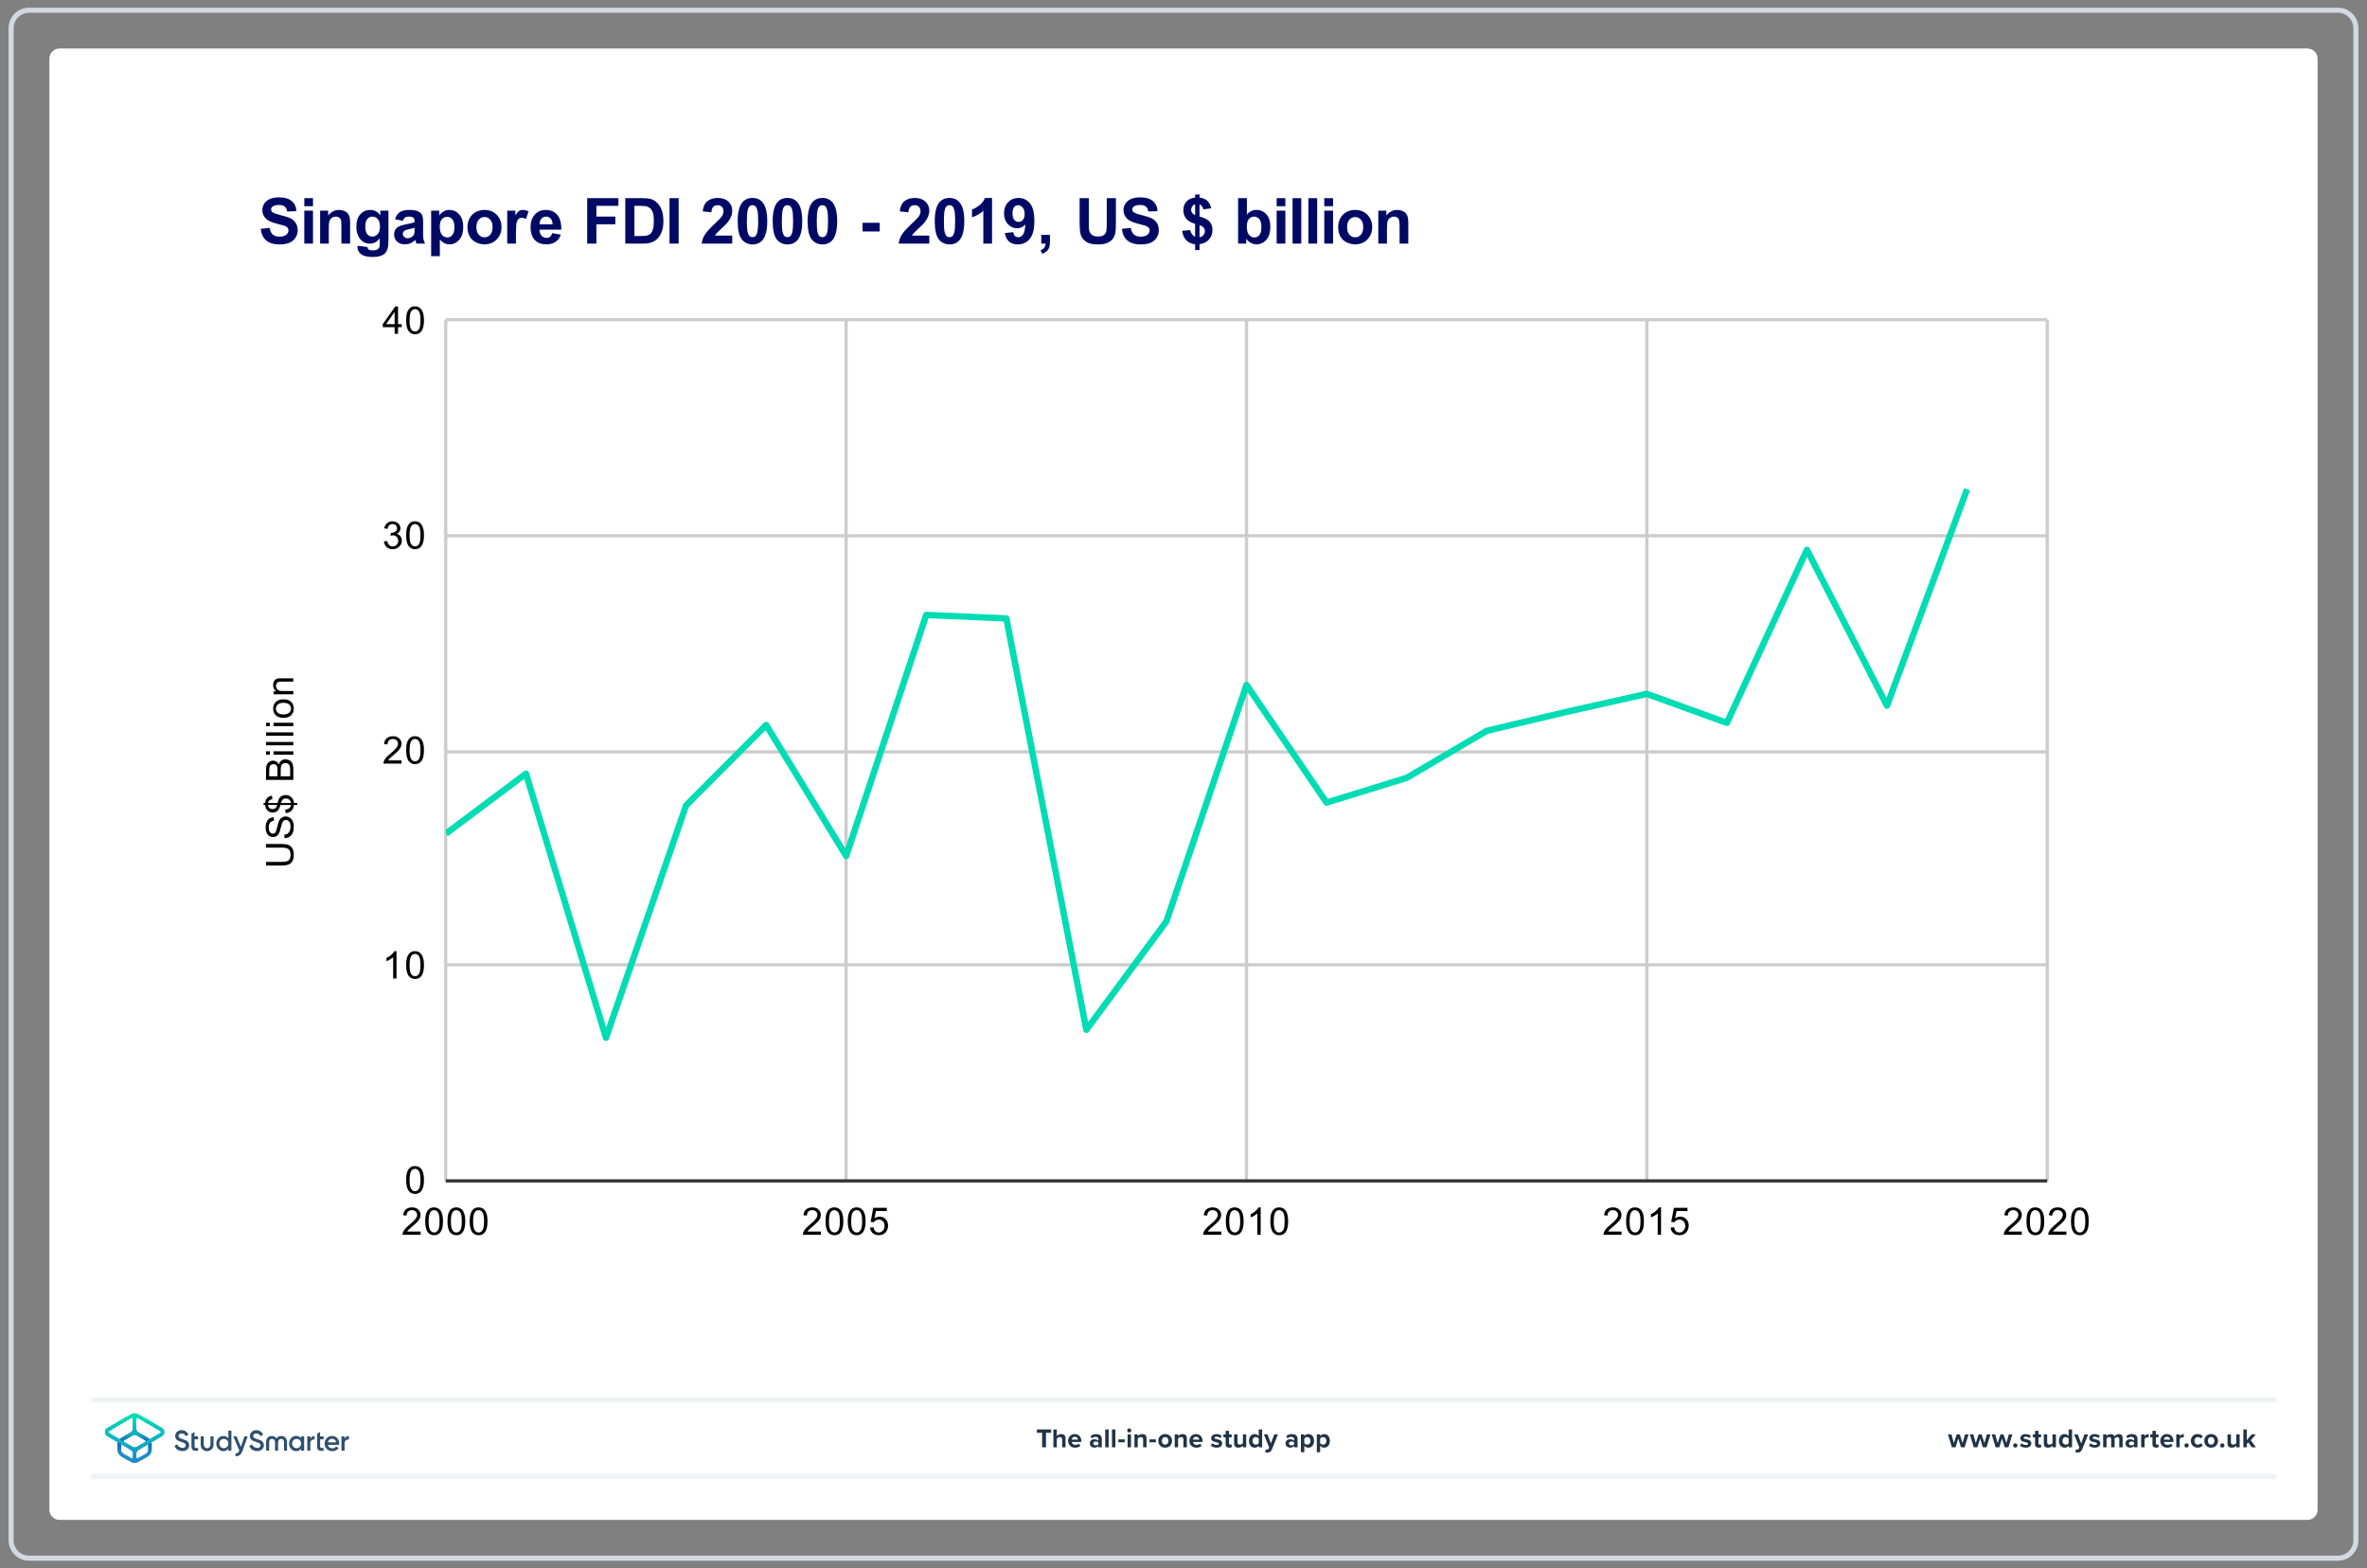 <?xml version="1.0" encoding="UTF-8"?>
<!DOCTYPE svg PUBLIC "-//W3C//DTD SVG 1.1//EN" "http://www.w3.org/Graphics/SVG/1.1/DTD/svg11.dtd">
<svg version="1.2" width="326mm" height="216mm" viewBox="0 0 32600 21600" preserveAspectRatio="xMidYMid" fill-rule="evenodd" stroke-width="28.222" stroke-linejoin="round" xmlns="http://www.w3.org/2000/svg" xmlns:ooo="http://xml.openoffice.org/svg/export" xmlns:xlink="http://www.w3.org/1999/xlink" xmlns:presentation="http://sun.com/xmlns/staroffice/presentation" xmlns:smil="http://www.w3.org/2001/SMIL20/" xmlns:anim="urn:oasis:names:tc:opendocument:xmlns:animation:1.0" xml:space="preserve">
 <rect x="0" y="0" width="32600" height="21600" fill="#808080" stroke="none"/>
 <defs class="ClipPathGroup">
  <clipPath id="presentation_clip_path" clipPathUnits="userSpaceOnUse">
   <rect x="0" y="0" width="32600" height="21600"/>
  </clipPath>
  <clipPath id="presentation_clip_path_shrink" clipPathUnits="userSpaceOnUse">
   <rect x="32" y="21" width="32535" height="21557"/>
  </clipPath>
 </defs>
 <defs class="TextShapeIndex">
  <g ooo:slide="id1" ooo:id-list="id3 id4 id5"/>
 </defs>
 <defs class="EmbeddedBulletChars">
  <g id="bullet-char-template-57356" transform="scale(0,-0)">
   <path d="M 580,1141 L 1163,571 580,0 -4,571 580,1141 Z"/>
  </g>
  <g id="bullet-char-template-57354" transform="scale(0,-0)">
   <path d="M 8,1128 L 1137,1128 1137,0 8,0 8,1128 Z"/>
  </g>
  <g id="bullet-char-template-10146" transform="scale(0,-0)">
   <path d="M 174,0 L 602,739 174,1481 1456,739 174,0 Z M 1358,739 L 309,1346 659,739 1358,739 Z"/>
  </g>
  <g id="bullet-char-template-10132" transform="scale(0,-0)">
   <path d="M 2015,739 L 1276,0 717,0 1260,543 174,543 174,936 1260,936 717,1481 1274,1481 2015,739 Z"/>
  </g>
  <g id="bullet-char-template-10007" transform="scale(0,-0)">
   <path d="M 0,-2 C -7,14 -16,27 -25,37 L 356,567 C 262,823 215,952 215,954 215,979 228,992 255,992 264,992 276,990 289,987 310,991 331,999 354,1012 L 381,999 492,748 772,1049 836,1024 860,1049 C 881,1039 901,1025 922,1006 886,937 835,863 770,784 769,783 710,716 594,584 L 774,223 C 774,196 753,168 711,139 L 727,119 C 717,90 699,76 672,76 641,76 570,178 457,381 L 164,-76 C 142,-110 111,-127 72,-127 30,-127 9,-110 8,-76 1,-67 -2,-52 -2,-32 -2,-23 -1,-13 0,-2 Z"/>
  </g>
  <g id="bullet-char-template-10004" transform="scale(0,-0)">
   <path d="M 285,-33 C 182,-33 111,30 74,156 52,228 41,333 41,471 41,549 55,616 82,672 116,743 169,778 240,778 293,778 328,747 346,684 L 369,508 C 377,444 397,411 428,410 L 1163,1116 C 1174,1127 1196,1133 1229,1133 1271,1133 1292,1118 1292,1087 L 1292,965 C 1292,929 1282,901 1262,881 L 442,47 C 390,-6 338,-33 285,-33 Z"/>
  </g>
  <g id="bullet-char-template-9679" transform="scale(0,-0)">
   <path d="M 813,0 C 632,0 489,54 383,161 276,268 223,411 223,592 223,773 276,916 383,1023 489,1130 632,1184 813,1184 992,1184 1136,1130 1245,1023 1353,916 1407,772 1407,592 1407,412 1353,268 1245,161 1136,54 992,0 813,0 Z"/>
  </g>
  <g id="bullet-char-template-8226" transform="scale(0,-0)">
   <path d="M 346,457 C 273,457 209,483 155,535 101,586 74,649 74,723 74,796 101,859 155,911 209,963 273,989 346,989 419,989 480,963 531,910 582,859 608,796 608,723 608,648 583,586 532,535 482,483 420,457 346,457 Z"/>
  </g>
  <g id="bullet-char-template-8211" transform="scale(0,-0)">
   <path d="M -4,459 L 1135,459 1135,606 -4,606 -4,459 Z"/>
  </g>
  <g id="bullet-char-template-61548" transform="scale(0,-0)">
   <path d="M 173,740 C 173,903 231,1043 346,1159 462,1274 601,1332 765,1332 928,1332 1067,1274 1183,1159 1299,1043 1357,903 1357,740 1357,577 1299,437 1183,322 1067,206 928,148 765,148 601,148 462,206 346,322 231,437 173,577 173,740 Z"/>
  </g>
 </defs>
 <g>
  <g id="id2" class="Master_Slide">
   <g id="bg-id2" class="Background"/>
   <g id="bo-id2" class="BackgroundObjects"/>
  </g>
 </g>
 <g class="SlideGroup">
  <g>
   <g id="container-id1">
    <g id="id1" class="Slide" clip-path="url(#presentation_clip_path)">
     <g class="Page">
      <g class="Graphic">
       <g id="id3">
        <rect class="BoundingBox" stroke="none" fill="none" x="100" y="88" width="32401" height="21425"/>
        <path fill="rgb(255,255,255)" stroke="none" d="M 16300,20932 L 31779,20932 C 31857,20932 31920,20869 31920,20791 L 31920,809 C 31920,731 31857,668 31779,668 L 821,668 C 743,668 680,731 680,809 L 680,20791 C 680,20869 743,20932 821,20932 L 16300,20932 Z"/>
        <path fill="rgb(210,217,224)" stroke="none" d="M 32201,176 C 32317,176 32412,271 32412,387 L 32412,21213 C 32412,21329 32317,21424 32201,21424 L 399,21424 C 283,21424 188,21329 188,21213 L 188,387 C 188,271 283,176 399,176 L 32201,176 Z M 32201,106 L 399,106 C 244,106 118,232 118,387 L 118,21213 C 118,21368 244,21494 399,21494 L 32201,21494 C 32356,21494 32482,21368 32482,21213 L 32482,387 C 32482,232 32356,106 32201,106 L 32201,106 32201,106 Z"/>
        <path fill="rgb(33,51,69)" stroke="none" d="M 27008,19932 L 26971,19811 26933,19932 26883,19932 26828,19754 26877,19754 26910,19874 26949,19754 26991,19754 27030,19874 27064,19754 27113,19754 27058,19932 27009,19932 27008,19932 Z"/>
        <path fill="rgb(33,51,69)" stroke="none" d="M 27309,19932 L 27272,19811 27234,19932 27184,19932 27130,19754 27178,19754 27212,19874 27251,19754 27292,19754 27331,19874 27365,19754 27414,19754 27360,19932 27310,19932 27309,19932 Z"/>
        <path fill="rgb(33,51,69)" stroke="none" d="M 27611,19932 L 27573,19811 27536,19932 27485,19932 27431,19754 27480,19754 27513,19874 27552,19754 27594,19754 27633,19874 27667,19754 27716,19754 27661,19932 27612,19932 27611,19932 Z"/>
        <path fill="rgb(33,51,69)" stroke="none" d="M 27756,19877 C 27772,19877 27786,19890 27786,19906 27786,19923 27772,19936 27756,19936 27740,19936 27726,19923 27726,19906 27726,19890 27740,19877 27756,19877 L 27756,19877 Z"/>
        <path fill="rgb(33,51,69)" stroke="none" d="M 27840,19876 C 27853,19888 27880,19900 27902,19900 27922,19900 27932,19893 27932,19883 27932,19870 27916,19866 27896,19861 27865,19855 27826,19848 27826,19806 27826,19776 27852,19750 27899,19750 27929,19750 27953,19760 27971,19774 L 27952,19806 C 27941,19794 27921,19785 27899,19785 27882,19785 27871,19791 27871,19802 27871,19813 27885,19817 27905,19821 27936,19827 27977,19835 27977,19879 27977,19912 27949,19937 27900,19937 27869,19937 27839,19926 27820,19909 L 27841,19876 27840,19876 Z"/>
        <path fill="rgb(33,51,69)" stroke="none" d="M 28028,19888 L 28028,19795 27998,19795 27998,19754 28028,19754 28028,19705 28075,19705 28075,19754 28111,19754 28111,19795 28075,19795 28075,19875 C 28075,19887 28081,19895 28091,19895 28098,19895 28105,19893 28107,19890 L 28117,19925 C 28110,19932 28097,19937 28078,19937 28045,19937 28027,19920 28027,19888 L 28028,19888 Z"/>
        <path fill="rgb(33,51,69)" stroke="none" d="M 28269,19932 L 28269,19910 C 28257,19924 28236,19937 28206,19937 28167,19937 28149,19916 28149,19881 L 28149,19754 28195,19754 28195,19862 C 28195,19887 28208,19895 28228,19895 28246,19895 28261,19885 28269,19875 L 28269,19754 28316,19754 28316,19932 28269,19932 28269,19932 Z"/>
        <path fill="rgb(33,51,69)" stroke="none" d="M 28491,19932 L 28491,19910 C 28477,19927 28457,19937 28436,19937 28391,19937 28357,19903 28357,19843 28357,19784 28391,19750 28436,19750 28457,19750 28477,19759 28491,19777 L 28491,19686 28538,19686 28538,19932 28491,19932 28491,19932 Z M 28491,19812 C 28483,19800 28466,19791 28451,19791 28424,19791 28405,19813 28405,19843 28405,19874 28424,19895 28451,19895 28466,19895 28483,19887 28491,19875 L 28491,19812 28491,19812 Z"/>
        <path fill="rgb(33,51,69)" stroke="none" d="M 28592,19960 C 28597,19962 28603,19963 28607,19963 28619,19963 28627,19960 28632,19950 L 28638,19935 28566,19754 28616,19754 28663,19878 28709,19754 28760,19754 28676,19962 C 28663,19995 28639,20004 28608,20005 28603,20005 28591,20004 28585,20002 L 28592,19960 28592,19960 Z"/>
        <path fill="rgb(33,51,69)" stroke="none" d="M 28790,19876 C 28803,19888 28830,19900 28852,19900 28872,19900 28882,19893 28882,19883 28882,19870 28866,19866 28846,19861 28815,19855 28776,19848 28776,19806 28776,19776 28802,19750 28849,19750 28879,19750 28903,19760 28921,19774 L 28902,19806 C 28892,19794 28871,19785 28849,19785 28833,19785 28821,19791 28821,19802 28821,19813 28835,19817 28855,19821 28886,19827 28927,19835 28927,19879 28927,19912 28899,19937 28850,19937 28819,19937 28789,19926 28770,19909 L 28791,19876 28790,19876 Z"/>
        <path fill="rgb(33,51,69)" stroke="none" d="M 29188,19932 L 29188,19820 C 29188,19803 29180,19791 29161,19791 29144,19791 29131,19802 29124,19812 L 29124,19932 29077,19932 29077,19820 C 29077,19803 29069,19791 29050,19791 29034,19791 29020,19802 29013,19813 L 29013,19932 28966,19932 28966,19754 29013,19754 29013,19777 C 29020,19767 29044,19750 29071,19750 29099,19750 29114,19762 29121,19782 29131,19766 29155,19750 29182,19750 29215,19750 29235,19767 29235,19803 L 29235,19932 29188,19932 29188,19932 Z"/>
        <path fill="rgb(33,51,69)" stroke="none" d="M 29393,19932 L 29393,19914 C 29380,19928 29359,19937 29336,19937 29307,19937 29274,19917 29274,19878 29274,19838 29308,19821 29336,19821 29360,19821 29381,19828 29393,19842 L 29393,19818 C 29393,19800 29377,19788 29354,19788 29334,19788 29317,19795 29302,19809 L 29284,19778 C 29306,19758 29334,19750 29362,19750 29402,19750 29439,19766 29439,19817 L 29439,19932 29393,19932 29393,19932 Z M 29393,19867 C 29385,19857 29370,19852 29355,19852 29337,19852 29321,19862 29321,19879 29321,19896 29336,19905 29355,19905 29370,19905 29385,19900 29393,19890 L 29393,19868 29393,19867 Z"/>
        <path fill="rgb(33,51,69)" stroke="none" d="M 29490,19932 L 29490,19754 29537,19754 29537,19778 C 29549,19763 29571,19750 29593,19750 L 29593,19796 C 29590,19795 29586,19795 29580,19795 29565,19795 29544,19803 29537,19815 L 29537,19932 29490,19932 29490,19932 Z"/>
        <path fill="rgb(33,51,69)" stroke="none" d="M 29645,19888 L 29645,19795 29615,19795 29615,19754 29645,19754 29645,19705 29692,19705 29692,19754 29728,19754 29728,19795 29692,19795 29692,19875 C 29692,19887 29698,19895 29708,19895 29715,19895 29722,19893 29724,19890 L 29734,19925 C 29727,19932 29714,19937 29695,19937 29662,19937 29644,19920 29644,19888 L 29645,19888 Z"/>
        <path fill="rgb(33,51,69)" stroke="none" d="M 29845,19750 C 29899,19750 29935,19789 29935,19848 L 29935,19858 29802,19858 C 29805,19880 29823,19899 29853,19899 29870,19899 29890,19893 29901,19882 L 29922,19912 C 29904,19929 29876,19937 29848,19937 29794,19937 29753,19900 29753,19843 29753,19791 29791,19749 29845,19749 L 29845,19750 Z M 29801,19826 L 29889,19826 C 29888,19809 29876,19787 29845,19787 29816,19787 29804,19809 29801,19826 L 29801,19826 Z"/>
        <path fill="rgb(33,51,69)" stroke="none" d="M 29973,19932 L 29973,19754 30020,19754 30020,19778 C 30033,19763 30055,19750 30077,19750 L 30077,19796 C 30074,19795 30069,19795 30064,19795 30049,19795 30028,19803 30020,19815 L 30020,19932 29973,19932 29973,19932 Z"/>
        <path fill="rgb(33,51,69)" stroke="none" d="M 30115,19877 C 30131,19877 30145,19890 30145,19906 30145,19923 30131,19936 30115,19936 30099,19936 30085,19923 30085,19906 30085,19890 30099,19877 30115,19877 L 30115,19877 Z"/>
        <path fill="rgb(33,51,69)" stroke="none" d="M 30269,19750 C 30306,19750 30328,19765 30339,19782 L 30309,19810 C 30300,19798 30287,19791 30271,19791 30243,19791 30223,19812 30223,19843 30223,19874 30243,19895 30271,19895 30287,19895 30300,19888 30309,19876 L 30339,19904 C 30327,19921 30305,19937 30269,19937 30214,19937 30174,19898 30174,19843 30174,19788 30214,19749 30269,19749 L 30269,19750 Z"/>
        <path fill="rgb(33,51,69)" stroke="none" d="M 30359,19843 C 30359,19792 30394,19750 30453,19750 30512,19750 30548,19792 30548,19843 30548,19894 30512,19937 30453,19937 30394,19937 30359,19894 30359,19843 L 30359,19843 Z M 30499,19843 C 30499,19815 30482,19791 30453,19791 30424,19791 30408,19815 30408,19843 30408,19871 30424,19895 30453,19895 30482,19895 30499,19871 30499,19843 L 30499,19843 Z"/>
        <path fill="rgb(33,51,69)" stroke="none" d="M 30607,19877 C 30623,19877 30637,19890 30637,19906 30637,19923 30623,19936 30607,19936 30590,19936 30577,19923 30577,19906 30577,19890 30590,19877 30607,19877 L 30607,19877 Z"/>
        <path fill="rgb(33,51,69)" stroke="none" d="M 30800,19932 L 30800,19910 C 30787,19924 30766,19937 30737,19937 30698,19937 30679,19916 30679,19881 L 30679,19754 30726,19754 30726,19862 C 30726,19887 30739,19895 30759,19895 30777,19895 30791,19885 30799,19875 L 30799,19754 30846,19754 30846,19932 30799,19932 30800,19932 Z"/>
        <path fill="rgb(33,51,69)" stroke="none" d="M 31013,19932 L 30965,19864 30944,19887 30944,19932 30897,19932 30897,19686 30944,19686 30944,19834 31012,19754 31069,19754 30999,19835 31071,19932 31013,19932 31013,19932 Z"/>
        <path fill="rgb(240,242,245)" stroke="none" d="M 31321,20369 L 1279,20369 C 1259,20369 1243,20353 1243,20334 1243,20314 1259,20298 1279,20298 L 31321,20298 C 31341,20298 31357,20314 31357,20334 31357,20353 31341,20369 31321,20369 L 31321,20369 Z"/>
        <path fill="rgb(240,242,245)" stroke="none" d="M 31321,19313 L 1279,19313 C 1259,19313 1243,19297 1243,19278 1243,19259 1259,19243 1279,19243 L 31321,19243 C 31341,19243 31357,19259 31357,19278 31357,19297 31341,19313 31321,19313 L 31321,19313 Z"/>
        <path fill="rgb(33,51,69)" stroke="none" d="M 14353,19932 L 14353,19732 14281,19732 14281,19686 14477,19686 14477,19732 14406,19732 14406,19932 14353,19932 14353,19932 Z"/>
        <path fill="rgb(33,51,69)" stroke="none" d="M 14629,19932 L 14629,19824 C 14629,19799 14616,19791 14595,19791 14577,19791 14563,19802 14555,19813 L 14555,19932 14508,19932 14508,19686 14555,19686 14555,19777 C 14566,19764 14589,19750 14617,19750 14656,19750 14675,19771 14675,19806 L 14675,19932 14629,19932 14629,19932 Z"/>
        <path fill="rgb(33,51,69)" stroke="none" d="M 14803,19750 C 14857,19750 14893,19789 14893,19848 L 14893,19858 14760,19858 C 14763,19880 14781,19899 14812,19899 14828,19899 14848,19893 14859,19882 L 14880,19912 C 14862,19929 14834,19937 14806,19937 14752,19937 14711,19900 14711,19843 14711,19791 14749,19749 14803,19749 L 14803,19750 Z M 14760,19826 L 14847,19826 C 14846,19809 14834,19787 14803,19787 14774,19787 14762,19809 14760,19826 L 14760,19826 Z"/>
        <path fill="rgb(33,51,69)" stroke="none" d="M 15128,19932 L 15128,19914 C 15116,19928 15095,19937 15072,19937 15043,19937 15010,19917 15010,19878 15010,19838 15043,19821 15072,19821 15095,19821 15116,19828 15128,19842 L 15128,19818 C 15128,19800 15113,19788 15089,19788 15070,19788 15052,19795 15037,19809 L 15019,19778 C 15041,19758 15069,19750 15097,19750 15138,19750 15175,19766 15175,19817 L 15175,19932 15128,19932 15128,19932 Z M 15128,19867 C 15120,19857 15106,19852 15091,19852 15072,19852 15057,19862 15057,19879 15057,19896 15072,19905 15091,19905 15106,19905 15120,19900 15128,19890 L 15128,19868 15128,19867 Z"/>
        <path fill="rgb(33,51,69)" stroke="none" d="M 15222,19932 L 15222,19686 15269,19686 15269,19932 15222,19932 15222,19932 Z"/>
        <path fill="rgb(33,51,69)" stroke="none" d="M 15315,19932 L 15315,19686 15362,19686 15362,19932 15315,19932 15315,19932 Z"/>
        <path fill="rgb(33,51,69)" stroke="none" d="M 15402,19863 L 15402,19823 15491,19823 15491,19863 15402,19863 15402,19863 Z"/>
        <path fill="rgb(33,51,69)" stroke="none" d="M 15525,19700 C 15525,19684 15538,19672 15553,19672 15568,19672 15581,19684 15581,19700 15581,19715 15569,19728 15553,19728 15538,19728 15525,19715 15525,19700 L 15525,19700 Z M 15530,19932 L 15530,19754 15577,19754 15577,19932 15530,19932 15530,19932 Z"/>
        <path fill="rgb(33,51,69)" stroke="none" d="M 15744,19932 L 15744,19824 C 15744,19800 15731,19791 15711,19791 15693,19791 15678,19802 15670,19813 L 15670,19932 15624,19932 15624,19754 15670,19754 15670,19777 C 15682,19764 15704,19750 15733,19750 15772,19750 15791,19772 15791,19807 L 15791,19932 15744,19932 15744,19932 Z"/>
        <path fill="rgb(33,51,69)" stroke="none" d="M 15831,19863 L 15831,19823 15920,19823 15920,19863 15831,19863 15831,19863 Z"/>
        <path fill="rgb(33,51,69)" stroke="none" d="M 15953,19843 C 15953,19792 15989,19750 16047,19750 16106,19750 16142,19792 16142,19843 16142,19894 16107,19937 16047,19937 15988,19937 15953,19894 15953,19843 L 15953,19843 Z M 16093,19843 C 16093,19815 16077,19791 16047,19791 16018,19791 16002,19815 16002,19843 16002,19871 16018,19895 16047,19895 16077,19895 16093,19871 16093,19843 L 16093,19843 Z"/>
        <path fill="rgb(33,51,69)" stroke="none" d="M 16299,19932 L 16299,19824 C 16299,19800 16286,19791 16266,19791 16247,19791 16233,19802 16225,19813 L 16225,19932 16179,19932 16179,19754 16225,19754 16225,19777 C 16237,19764 16258,19750 16288,19750 16327,19750 16346,19772 16346,19807 L 16346,19932 16299,19932 16299,19932 Z"/>
        <path fill="rgb(33,51,69)" stroke="none" d="M 16473,19750 C 16527,19750 16563,19789 16563,19848 L 16563,19858 16430,19858 C 16433,19880 16451,19899 16482,19899 16498,19899 16518,19893 16529,19882 L 16550,19912 C 16532,19929 16504,19937 16476,19937 16422,19937 16381,19900 16381,19843 16381,19791 16419,19749 16473,19749 L 16473,19750 Z M 16429,19826 L 16517,19826 C 16516,19809 16504,19787 16473,19787 16444,19787 16432,19809 16429,19826 L 16429,19826 Z"/>
        <path fill="rgb(33,51,69)" stroke="none" d="M 16696,19876 C 16709,19888 16735,19900 16757,19900 16778,19900 16787,19893 16787,19883 16787,19870 16772,19866 16751,19861 16721,19855 16681,19848 16681,19806 16681,19776 16708,19750 16755,19750 16785,19750 16809,19760 16826,19774 L 16808,19806 C 16797,19794 16777,19785 16755,19785 16738,19785 16727,19791 16727,19802 16727,19813 16741,19817 16761,19821 16791,19827 16833,19835 16833,19879 16833,19912 16805,19937 16756,19937 16725,19937 16695,19926 16676,19909 L 16696,19876 16696,19876 Z"/>
        <path fill="rgb(33,51,69)" stroke="none" d="M 16880,19888 L 16880,19795 16850,19795 16850,19754 16880,19754 16880,19705 16927,19705 16927,19754 16963,19754 16963,19795 16927,19795 16927,19875 C 16927,19887 16933,19895 16943,19895 16950,19895 16957,19893 16959,19890 L 16969,19925 C 16962,19932 16949,19937 16930,19937 16897,19937 16879,19920 16879,19888 L 16880,19888 Z"/>
        <path fill="rgb(33,51,69)" stroke="none" d="M 17118,19932 L 17118,19910 C 17106,19924 17084,19937 17055,19937 17016,19937 16997,19916 16997,19881 L 16997,19754 17044,19754 17044,19862 C 17044,19887 17057,19895 17077,19895 17095,19895 17109,19885 17118,19875 L 17118,19754 17164,19754 17164,19932 17118,19932 17118,19932 Z"/>
        <path fill="rgb(33,51,69)" stroke="none" d="M 17336,19932 L 17336,19910 C 17322,19927 17302,19937 17281,19937 17236,19937 17202,19903 17202,19843 17202,19784 17235,19750 17281,19750 17302,19750 17322,19759 17336,19777 L 17336,19686 17383,19686 17383,19932 17336,19932 17336,19932 Z M 17336,19812 C 17328,19800 17311,19791 17295,19791 17268,19791 17250,19813 17250,19843 17250,19874 17269,19895 17295,19895 17311,19895 17328,19887 17336,19875 L 17336,19812 17336,19812 Z"/>
        <path fill="rgb(33,51,69)" stroke="none" d="M 17433,19960 C 17438,19962 17444,19963 17448,19963 17461,19963 17469,19960 17473,19950 L 17480,19935 17407,19754 17457,19754 17504,19878 17550,19754 17601,19754 17517,19962 C 17504,19995 17480,20004 17450,20005 17444,20005 17432,20004 17426,20002 L 17433,19960 17433,19960 Z"/>
        <path fill="rgb(33,51,69)" stroke="none" d="M 17824,19932 L 17824,19914 C 17811,19928 17790,19937 17767,19937 17738,19937 17705,19917 17705,19878 17705,19838 17739,19821 17767,19821 17791,19821 17812,19828 17824,19842 L 17824,19818 C 17824,19800 17808,19788 17785,19788 17765,19788 17748,19795 17732,19809 L 17715,19778 C 17737,19758 17765,19750 17793,19750 17833,19750 17871,19766 17871,19817 L 17871,19932 17824,19932 17824,19932 Z M 17824,19867 C 17816,19857 17801,19852 17786,19852 17768,19852 17752,19862 17752,19879 17752,19896 17767,19905 17786,19905 17801,19905 17816,19900 17824,19890 L 17824,19868 17824,19867 Z"/>
        <path fill="rgb(33,51,69)" stroke="none" d="M 17964,20000 L 17917,20000 17917,19754 17964,19754 17964,19777 C 17978,19759 17997,19750 18019,19750 18065,19750 18098,19784 18098,19843 18098,19903 18065,19937 18019,19937 17998,19937 17978,19928 17964,19910 L 17964,20000 17964,20000 Z M 18004,19791 C 17989,19791 17972,19800 17964,19812 L 17964,19875 C 17972,19886 17989,19895 18004,19895 18031,19895 18049,19874 18049,19843 18049,19812 18031,19791 18004,19791 L 18004,19791 Z"/>
        <path fill="rgb(33,51,69)" stroke="none" d="M 18182,20000 L 18136,20000 18136,19754 18182,19754 18182,19777 C 18196,19759 18216,19750 18237,19750 18283,19750 18316,19784 18316,19843 18316,19903 18283,19937 18237,19937 18216,19937 18197,19928 18182,19910 L 18182,20000 18182,20000 Z M 18223,19791 C 18207,19791 18190,19800 18182,19812 L 18182,19875 C 18190,19886 18207,19895 18223,19895 18250,19895 18268,19874 18268,19843 18268,19812 18250,19791 18223,19791 L 18223,19791 Z"/>
       </g>
      </g>
      <g class="Graphic">
       <g id="id4">
        <rect class="BoundingBox" stroke="none" fill="none" x="1267" y="19320" width="3707" height="972"/>
        <path fill="rgb(45,80,110)" stroke="none" d="M 2408,19911 L 2436,19894 C 2439,19892 2443,19893 2445,19897 2456,19924 2477,19936 2508,19940 2543,19944 2559,19926 2559,19904 2559,19892 2554,19884 2545,19878 2536,19872 2520,19865 2497,19858 2471,19850 2458,19845 2440,19833 2422,19820 2413,19802 2413,19777 2413,19752 2422,19733 2439,19718 2456,19704 2477,19696 2501,19696 2543,19696 2575,19718 2594,19752 2595,19755 2594,19759 2591,19760 L 2564,19777 C 2561,19778 2557,19777 2556,19774 2544,19752 2526,19741 2501,19741 2475,19741 2459,19754 2459,19776 2459,19796 2472,19806 2514,19819 2524,19822 2532,19825 2536,19827 2542,19828 2548,19831 2557,19834 2566,19838 2572,19842 2577,19846 2591,19857 2607,19876 2605,19903 2605,19928 2596,19948 2578,19963 2560,19977 2537,19986 2508,19984 2457,19982 2423,19957 2406,19918 2404,19916 2405,19912 2408,19911 L 2408,19911 Z"/>
        <path fill="rgb(45,80,110)" stroke="none" d="M 3149,19702 L 3182,19702 C 3185,19702 3187,19704 3187,19706 L 3187,19975 C 3187,19977 3185,19979 3182,19979 L 3149,19979 C 3147,19979 3145,19977 3145,19975 L 3145,19951 C 3129,19974 3106,19985 3076,19985 3049,19985 3027,19975 3008,19955 2989,19934 2979,19909 2979,19880 2979,19851 2989,19826 3008,19806 3027,19786 3049,19776 3076,19776 3106,19776 3129,19787 3145,19809 L 3145,19706 C 3145,19704 3147,19702 3149,19702 L 3149,19702 Z M 3083,19944 C 3101,19944 3115,19938 3127,19926 3139,19914 3145,19898 3145,19880 3145,19862 3139,19847 3127,19834 3115,19822 3101,19816 3083,19816 3065,19816 3051,19822 3039,19834 3027,19847 3021,19862 3021,19880 3021,19898 3027,19913 3039,19926 3051,19938 3065,19944 3083,19944 L 3083,19944 Z"/>
        <path fill="rgb(45,80,110)" stroke="none" d="M 3374,19781 L 3407,19781 C 3410,19781 3411,19784 3410,19786 L 3339,19982 C 3321,20031 3291,20056 3250,20055 3247,20055 3244,20052 3244,20049 L 3244,20020 C 3244,20018 3246,20015 3249,20015 3272,20015 3286,20002 3296,19976 L 3271,19917 3215,19787 C 3214,19784 3216,19781 3219,19781 L 3253,19781 C 3257,19781 3260,19783 3261,19787 L 3317,19925 3365,19787 C 3367,19783 3370,19781 3374,19781 L 3374,19781 Z"/>
        <path fill="rgb(45,80,110)" stroke="none" d="M 2852,19985 C 2807,19985 2764,19951 2764,19900 L 2764,19786 C 2764,19783 2766,19781 2768,19781 L 2801,19781 C 2804,19781 2806,19783 2806,19786 L 2806,19891 C 2806,19920 2826,19945 2852,19945 2879,19945 2899,19920 2899,19891 L 2899,19786 C 2899,19783 2901,19781 2904,19781 L 2936,19781 C 2939,19781 2941,19783 2941,19786 L 2941,19900 C 2941,19950 2897,19985 2852,19985 L 2852,19985 Z"/>
        <path fill="rgb(45,80,110)" stroke="none" d="M 2728,19818 L 2728,19786 C 2728,19783 2726,19781 2723,19781 L 2679,19781 2679,19727 C 2679,19724 2676,19722 2673,19724 L 2641,19743 C 2638,19745 2637,19747 2637,19749 L 2637,19918 C 2637,19962 2656,19981 2702,19981 L 2723,19981 C 2726,19981 2728,19979 2728,19977 L 2728,19947 C 2728,19944 2726,19942 2723,19942 L 2709,19942 C 2689,19942 2680,19937 2680,19918 L 2680,19822 2723,19822 C 2725,19822 2728,19820 2728,19818 L 2728,19818 Z"/>
        <path fill="rgb(45,80,110)" stroke="none" d="M 3437,19911 L 3465,19894 C 3468,19892 3473,19893 3474,19897 3485,19924 3506,19936 3538,19940 3572,19944 3588,19926 3588,19904 3588,19892 3584,19884 3575,19878 3566,19872 3549,19865 3526,19858 3500,19850 3487,19845 3469,19833 3451,19820 3442,19802 3442,19777 3442,19752 3451,19733 3468,19718 3485,19704 3506,19696 3530,19696 3572,19696 3604,19718 3623,19752 3624,19755 3623,19759 3621,19760 L 3593,19777 C 3590,19778 3586,19777 3585,19774 3574,19752 3555,19741 3530,19741 3504,19741 3488,19754 3488,19776 3488,19796 3501,19806 3543,19819 3553,19822 3561,19825 3566,19827 3571,19828 3577,19831 3586,19834 3595,19838 3602,19842 3606,19846 3620,19857 3636,19876 3634,19903 3634,19928 3625,19948 3607,19963 3589,19977 3566,19986 3537,19984 3486,19982 3453,19957 3436,19918 3434,19916 3435,19912 3437,19911 L 3437,19911 Z"/>
        <path fill="rgb(45,80,110)" stroke="none" d="M 4457,19818 L 4457,19786 C 4457,19783 4455,19781 4452,19781 L 4408,19781 4408,19727 C 4408,19724 4405,19722 4403,19724 L 4370,19743 C 4368,19745 4367,19747 4367,19749 L 4367,19918 C 4367,19962 4385,19981 4431,19981 L 4452,19981 C 4455,19981 4457,19979 4457,19977 L 4457,19947 C 4457,19944 4455,19942 4452,19942 L 4438,19942 C 4418,19942 4409,19937 4409,19918 L 4409,19822 4452,19822 C 4454,19822 4457,19820 4457,19818 L 4457,19818 Z"/>
        <path fill="rgb(45,80,110)" stroke="none" d="M 3874,19776 C 3851,19776 3827,19785 3808,19809 3790,19785 3765,19776 3742,19776 3697,19776 3665,19807 3665,19856 L 3665,19975 C 3665,19977 3667,19979 3669,19979 L 3702,19979 C 3705,19979 3707,19977 3707,19975 L 3707,19859 C 3707,19832 3721,19816 3745,19816 3771,19816 3788,19833 3788,19868 L 3788,19975 C 3788,19977 3790,19979 3792,19979 L 3825,19979 C 3828,19979 3830,19977 3830,19975 L 3830,19868 C 3830,19834 3846,19816 3873,19816 3896,19816 3911,19832 3911,19859 L 3911,19975 C 3911,19977 3912,19979 3915,19979 L 3948,19979 C 3951,19979 3953,19977 3953,19975 L 3953,19856 C 3952,19807 3919,19776 3874,19776 L 3874,19776 Z"/>
        <path fill="rgb(45,80,110)" stroke="none" d="M 4152,19781 L 4184,19781 C 4187,19781 4189,19783 4189,19786 L 4189,19975 C 4189,19977 4187,19979 4184,19979 L 4152,19979 C 4149,19979 4147,19977 4147,19975 L 4147,19951 C 4131,19974 4108,19985 4079,19985 4051,19985 4029,19975 4010,19954 3991,19934 3981,19909 3981,19880 3981,19850 3991,19826 4010,19806 4029,19785 4051,19775 4079,19775 4108,19775 4131,19786 4147,19808 L 4147,19785 C 4147,19783 4149,19781 4152,19781 L 4152,19781 Z M 4085,19944 C 4103,19944 4117,19938 4129,19926 4141,19914 4147,19898 4147,19880 4147,19862 4141,19847 4129,19834 4117,19822 4103,19816 4085,19816 4068,19816 4053,19822 4041,19834 4029,19847 4023,19862 4023,19880 4023,19898 4029,19913 4041,19926 4053,19938 4068,19944 4085,19944 L 4085,19944 Z"/>
        <path fill="rgb(45,80,110)" stroke="none" d="M 4275,19814 C 4284,19791 4303,19778 4330,19777 4332,19777 4334,19779 4334,19782 L 4334,19819 C 4334,19821 4332,19823 4330,19823 4315,19823 4303,19827 4292,19835 4280,19844 4274,19859 4274,19879 L 4274,19975 C 4274,19977 4272,19979 4269,19979 L 4237,19979 C 4234,19979 4232,19977 4232,19975 L 4232,19786 C 4232,19783 4234,19781 4237,19781 L 4269,19781 C 4272,19781 4274,19783 4274,19786 L 4274,19814 4275,19814 Z"/>
        <path fill="rgb(45,80,110)" stroke="none" d="M 4746,19814 C 4756,19791 4775,19778 4801,19777 4804,19777 4806,19779 4806,19782 L 4806,19819 C 4806,19821 4804,19823 4801,19823 4787,19823 4775,19827 4764,19835 4752,19844 4746,19859 4746,19879 L 4746,19975 C 4746,19977 4744,19979 4741,19979 L 4708,19979 C 4705,19979 4703,19977 4703,19975 L 4703,19786 C 4703,19783 4705,19781 4708,19781 L 4741,19781 C 4744,19781 4746,19783 4746,19786 L 4746,19814 4746,19814 Z"/>
        <path fill="rgb(45,80,110)" stroke="none" d="M 4516,19899 C 4522,19929 4545,19946 4578,19946 4599,19946 4615,19938 4626,19924 4628,19922 4630,19922 4632,19923 L 4659,19939 C 4661,19940 4662,19944 4660,19946 4641,19972 4614,19985 4578,19985 4546,19985 4520,19975 4501,19955 4481,19935 4471,19910 4471,19880 4471,19850 4481,19826 4500,19806 4519,19786 4545,19776 4574,19776 4603,19776 4626,19786 4645,19806 4663,19826 4672,19851 4672,19880 4672,19884 4672,19889 4671,19894 4671,19896 4669,19898 4666,19898 L 4516,19898 4516,19899 Z M 4630,19863 C 4624,19831 4602,19815 4574,19815 4543,19815 4521,19834 4515,19863 L 4630,19863 4630,19863 Z"/>
        <defs>
         <clipPath id="clip_path_1" clipPathUnits="userSpaceOnUse">
          <path d="M 1878,20111 L 1900,20083 2015,20016 C 2032,20005 2043,19987 2043,19967 L 2043,19893 C 2043,19889 2042,19883 2041,19878 L 2027,19854 C 2023,19850 2019,19847 2015,19845 L 1882,19766 C 1873,19762 1864,19759 1854,19759 1845,19759 1835,19761 1827,19766 L 1694,19845 C 1690,19847 1686,19850 1682,19854 L 1668,19878 C 1667,19883 1666,19888 1666,19893 L 1666,19967 C 1666,19987 1677,20005 1694,20016 L 1809,20083 1828,20114 1806,20136 1669,20056 C 1638,20038 1619,20005 1619,19968 L 1619,19892 C 1619,19880 1621,19868 1625,19857 L 1625,19856 1641,19828 1641,19828 C 1649,19818 1658,19810 1668,19805 L 1802,19726 C 1819,19716 1830,19697 1830,19677 L 1830,19540 1852,19514 1877,19540 1877,19677 C 1877,19697 1887,19715 1904,19725 L 2038,19804 C 2049,19810 2058,19818 2065,19827 L 2066,19828 2081,19856 2082,19857 C 2086,19868 2088,19880 2088,19892 L 2088,19968 C 2088,20005 2069,20038 2038,20056 L 1901,20136 1878,20111 1878,20111 Z"/>
         </clipPath>
        </defs>
        <g clip-path="url(#clip_path_1)">
         <path fill="rgb(30,140,200)" stroke="none" d="M 1619,20163 L 1619,20044 2088,20044 2088,20163 1619,20163 Z"/>
         <path fill="rgb(30,140,200)" stroke="none" d="M 1619,20110 L 1619,19961 2088,19961 2088,20110 1619,20110 Z"/>
         <path fill="rgb(30,140,200)" stroke="none" d="M 1619,20027 L 1619,19921 2088,19921 2088,20027 1619,20027 Z"/>
         <path fill="rgb(29,132,196)" stroke="none" d="M 1619,19988 L 1619,19891 2088,19891 2088,19988 1619,19988 Z"/>
         <path fill="rgb(28,121,192)" stroke="none" d="M 1619,19957 L 1619,19861 2088,19861 2088,19957 1619,19957 Z"/>
         <path fill="rgb(27,110,187)" stroke="none" d="M 1619,19927 L 1619,19826 2088,19826 2088,19927 1619,19927 Z"/>
         <path fill="rgb(25,95,180)" stroke="none" d="M 1619,19892 L 1619,19794 2088,19794 2088,19892 1619,19892 Z"/>
         <path fill="rgb(23,111,182)" stroke="none" d="M 1619,19860 L 1619,19762 2088,19762 2088,19860 1619,19860 Z"/>
         <path fill="rgb(20,132,185)" stroke="none" d="M 1619,19828 L 1619,19730 2088,19730 2088,19828 1619,19828 Z"/>
         <path fill="rgb(18,152,187)" stroke="none" d="M 1619,19797 L 1619,19699 2088,19699 2088,19797 1619,19797 Z"/>
         <path fill="rgb(15,175,190)" stroke="none" d="M 1619,19766 L 1619,19641 2088,19641 2088,19766 1619,19766 Z"/>
         <path fill="rgb(12,183,188)" stroke="none" d="M 1619,19708 L 1619,19597 2088,19597 2088,19708 1619,19708 Z"/>
         <path fill="rgb(9,194,186)" stroke="none" d="M 1619,19663 L 1619,19553 2088,19553 2088,19663 1619,19663 Z"/>
         <path fill="rgb(5,204,184)" stroke="none" d="M 1619,19619 L 1619,19500 2088,19500 2088,19619 1619,19619 Z"/>
         <path fill="rgb(0,220,180)" stroke="none" d="M 1619,19566 L 1619,19474 2088,19474 2088,19566 1619,19566 Z"/>
        </g>
        <defs>
         <clipPath id="clip_path_2" clipPathUnits="userSpaceOnUse">
          <path d="M 1854,20149 C 1837,20149 1820,20144 1805,20135 L 1803,20134 1805,20080 1808,20082 C 1811,20084 1813,20084 1816,20084 1823,20084 1831,20078 1831,20069 L 1831,20017 C 1831,19997 1820,19978 1803,19968 L 1479,19778 C 1459,19766 1447,19746 1447,19722 1447,19699 1459,19678 1479,19667 L 1805,19475 C 1820,19466 1837,19462 1854,19462 1872,19462 1889,19466 1904,19475 L 2230,19667 C 2250,19678 2262,19699 2262,19722 2262,19746 2250,19766 2230,19778 L 1906,19969 C 1889,19979 1878,19997 1878,20018 L 1878,20070 C 1878,20074 1880,20078 1882,20081 1885,20084 1889,20085 1893,20085 1895,20085 1898,20085 1900,20083 L 1904,20081 1906,20135 1904,20136 C 1889,20144 1872,20149 1854,20149 L 1854,20149 Z M 1816,19526 C 1814,19526 1811,19527 1808,19528 L 1500,19709 C 1495,19712 1492,19717 1492,19722 1492,19728 1495,19733 1500,19735 L 1826,19927 C 1835,19932 1844,19935 1854,19935 1863,19935 1873,19933 1882,19927 L 2208,19735 C 2213,19733 2216,19728 2216,19722 2216,19717 2213,19712 2208,19709 L 1900,19528 C 1897,19527 1895,19526 1892,19526 1885,19526 1877,19532 1877,19541 L 1877,19544 1830,19544 1830,19541 C 1831,19532 1823,19526 1816,19526 L 1816,19526 Z"/>
         </clipPath>
        </defs>
        <g clip-path="url(#clip_path_2)">
         <path fill="rgb(30,140,200)" stroke="none" d="M 1447,20167 L 1447,20058 2262,20058 2262,20167 1447,20167 Z"/>
         <path fill="rgb(30,140,200)" stroke="none" d="M 1447,20102 L 1447,20032 2262,20032 2262,20102 1447,20102 Z"/>
         <path fill="rgb(28,144,199)" stroke="none" d="M 1447,20076 L 1447,20006 2262,20006 2262,20076 1447,20076 Z"/>
         <path fill="rgb(27,148,198)" stroke="none" d="M 1447,20050 L 1447,19980 2262,19980 2262,20050 1447,20050 Z"/>
         <path fill="rgb(25,152,198)" stroke="none" d="M 1447,20024 L 1447,19954 2262,19954 2262,20024 1447,20024 Z"/>
         <path fill="rgb(24,155,197)" stroke="none" d="M 1447,19998 L 1447,19928 2262,19928 2262,19998 1447,19998 Z"/>
         <path fill="rgb(22,159,196)" stroke="none" d="M 1447,19972 L 1447,19902 2262,19902 2262,19972 1447,19972 Z"/>
         <path fill="rgb(21,163,195)" stroke="none" d="M 1447,19946 L 1447,19876 2262,19876 2262,19946 1447,19946 Z"/>
         <path fill="rgb(19,167,195)" stroke="none" d="M 1447,19920 L 1447,19850 2262,19850 2262,19920 1447,19920 Z"/>
         <path fill="rgb(18,171,194)" stroke="none" d="M 1447,19894 L 1447,19825 2262,19825 2262,19894 1447,19894 Z"/>
         <path fill="rgb(16,175,193)" stroke="none" d="M 1447,19868 L 1447,19799 2262,19799 2262,19868 1447,19868 Z"/>
         <path fill="rgb(15,178,192)" stroke="none" d="M 1447,19843 L 1447,19773 2262,19773 2262,19843 1447,19843 Z"/>
         <path fill="rgb(13,182,192)" stroke="none" d="M 1447,19817 L 1447,19747 2262,19747 2262,19817 1447,19817 Z"/>
         <path fill="rgb(12,186,191)" stroke="none" d="M 1447,19791 L 1447,19721 2262,19721 2262,19791 1447,19791 Z"/>
         <path fill="rgb(10,190,190)" stroke="none" d="M 1447,19765 L 1447,19697 2262,19697 2262,19765 1447,19765 Z"/>
         <path fill="rgb(9,192,189)" stroke="none" d="M 1447,19740 L 1447,19672 2262,19672 2262,19740 1447,19740 Z"/>
         <path fill="rgb(9,193,189)" stroke="none" d="M 1447,19716 L 1447,19648 2262,19648 2262,19716 1447,19716 Z"/>
         <path fill="rgb(8,195,188)" stroke="none" d="M 1447,19692 L 1447,19621 2262,19621 2262,19692 1447,19692 Z"/>
         <path fill="rgb(7,199,187)" stroke="none" d="M 1447,19665 L 1447,19593 2262,19593 2262,19665 1447,19665 Z"/>
         <path fill="rgb(5,204,185)" stroke="none" d="M 1447,19637 L 1447,19566 2262,19566 2262,19637 1447,19637 Z"/>
         <path fill="rgb(4,208,184)" stroke="none" d="M 1447,19610 L 1447,19542 2262,19542 2262,19610 1447,19610 Z"/>
         <path fill="rgb(2,214,182)" stroke="none" d="M 1447,19586 L 1447,19517 2262,19517 2262,19586 1447,19586 Z"/>
         <path fill="rgb(0,220,180)" stroke="none" d="M 1447,19561 L 1447,19435 2262,19435 2262,19561 1447,19561 Z"/>
        </g>
       </g>
      </g>
      <g class="Graphic">
       <g id="id5">
        <rect class="BoundingBox" stroke="none" fill="none" x="2725" y="1690" width="26304" height="16281"/>
        <path fill="rgb(255,255,255)" stroke="none" d="M 2747,1712 L 29006,1712 29006,17948 2747,17948 2747,1712 2747,1712 Z"/>
        <path fill="none" stroke="rgb(204,204,204)" stroke-width="44" stroke-linejoin="miter" d="M 6139,4403 L 6139,16263"/>
        <path fill="none" stroke="rgb(204,204,204)" stroke-width="44" stroke-linejoin="miter" d="M 11653,4403 L 11653,16263"/>
        <path fill="none" stroke="rgb(204,204,204)" stroke-width="44" stroke-linejoin="miter" d="M 17168,4403 L 17168,16263"/>
        <path fill="none" stroke="rgb(204,204,204)" stroke-width="44" stroke-linejoin="miter" d="M 22682,4403 L 22682,16263"/>
        <path fill="none" stroke="rgb(204,204,204)" stroke-width="44" stroke-linejoin="miter" d="M 28196,4403 L 28196,16263"/>
        <path fill="none" stroke="rgb(51,51,51)" stroke-width="44" stroke-linejoin="miter" d="M 6139,16263 L 28196,16263"/>
        <path fill="none" stroke="rgb(204,204,204)" stroke-width="44" stroke-linejoin="miter" d="M 6139,13287 L 28196,13287"/>
        <path fill="none" stroke="rgb(204,204,204)" stroke-width="44" stroke-linejoin="miter" d="M 6139,10355 L 28196,10355"/>
        <path fill="none" stroke="rgb(204,204,204)" stroke-width="44" stroke-linejoin="miter" d="M 6139,7379 L 28196,7379"/>
        <path fill="none" stroke="rgb(204,204,204)" stroke-width="44" stroke-linejoin="miter" d="M 6139,4403 L 28196,4403"/>
        <defs>
         <clipPath id="clip_path_3" clipPathUnits="userSpaceOnUse">
          <path d="M 6141,6695 L 27135,6695 27135,14335 6141,14335 6141,6695 Z"/>
         </clipPath>
        </defs>
        <g clip-path="url(#clip_path_3)">
         <path fill="none" stroke="rgb(0,220,180)" stroke-width="88" stroke-linejoin="miter" d="M 6141,11481 L 7244,10655 8346,14292 9449,11092 10552,9985 11654,11788 12757,8469 13860,8517 14962,14182 16065,12688 17168,9433 18270,11053 19373,10713 20476,10065 21578,9803 22681,9556 23784,9955 24886,7572 25989,9718 27092,6739"/>
        </g>
        <path fill="rgb(0,0,0)" stroke="none" d="M 3664,11673 L 3664,11623 3882,11623 C 3919,11623 3949,11628 3972,11636 3994,11645 4012,11661 4026,11683 4039,11705 4046,11734 4046,11770 4046,11806 4040,11835 4029,11857 4016,11880 3999,11896 3976,11905 3953,11915 3921,11920 3882,11920 L 3664,11920 3664,11870 3881,11870 C 3914,11870 3938,11867 3953,11861 3969,11854 3981,11844 3990,11829 3998,11814 4002,11796 4002,11775 4002,11738 3994,11712 3977,11697 3960,11681 3928,11673 3881,11673 L 3664,11673 3664,11673 Z M 3919,11543 L 3915,11496 C 3934,11494 3950,11489 3962,11481 3973,11472 3983,11460 3991,11443 3998,11426 4002,11406 4002,11385 4002,11366 3999,11349 3994,11335 3988,11320 3980,11310 3970,11303 3960,11295 3950,11292 3938,11292 3926,11292 3916,11295 3907,11302 3898,11309 3891,11320 3885,11336 3881,11346 3875,11369 3866,11403 3858,11437 3851,11461 3843,11475 3834,11493 3822,11507 3808,11515 3794,11524 3778,11528 3761,11528 3742,11528 3725,11523 3708,11513 3692,11502 3679,11486 3671,11465 3662,11445 3658,11421 3658,11396 3658,11369 3662,11344 3672,11323 3680,11301 3693,11285 3711,11273 3729,11262 3748,11256 3770,11255 L 3773,11303 C 3750,11305 3732,11314 3720,11329 3708,11344 3702,11366 3702,11394 3702,11424 3707,11446 3718,11460 3729,11474 3742,11481 3758,11481 3771,11481 3783,11476 3791,11466 3800,11457 3809,11432 3818,11392 3827,11351 3835,11323 3842,11308 3852,11286 3865,11270 3881,11260 3896,11249 3914,11244 3934,11244 3954,11244 3973,11250 3991,11261 4008,11272 4022,11289 4032,11310 4042,11332 4046,11356 4046,11383 4046,11417 4042,11446 4032,11469 4022,11492 4007,11510 3987,11523 3967,11536 3944,11542 3919,11543 L 3919,11543 Z M 4094,11086 L 4048,11086 C 4045,11109 4040,11127 4033,11142 4025,11157 4013,11169 3997,11180 3980,11190 3960,11196 3936,11198 L 3927,11152 C 3952,11148 3970,11142 3981,11132 3998,11119 4007,11104 4009,11086 L 3862,11086 C 3859,11105 3851,11124 3840,11144 3832,11159 3820,11170 3806,11178 3792,11186 3775,11190 3756,11190 3724,11190 3697,11178 3677,11155 3663,11140 3655,11117 3652,11086 L 3630,11086 3630,11059 3652,11059 C 3654,11032 3662,11011 3675,10995 3692,10975 3715,10962 3744,10958 L 3752,11006 C 3733,11009 3719,11014 3710,11023 3700,11032 3694,11044 3691,11059 L 3823,11059 C 3829,11035 3834,11020 3837,11012 3843,10998 3851,10986 3860,10977 3869,10968 3880,10961 3893,10957 3905,10952 3919,10949 3933,10949 3965,10949 3992,10959 4013,10980 4035,11000 4046,11026 4048,11059 L 4094,11059 4094,11086 4094,11086 Z M 3690,11086 C 3693,11104 3700,11118 3712,11128 3723,11138 3737,11143 3753,11143 3768,11143 3782,11139 3793,11130 3803,11122 3812,11107 3818,11086 L 3690,11086 3690,11086 Z M 4009,11059 C 4007,11041 3999,11026 3986,11014 3972,11002 3956,10996 3936,10996 3919,10996 3906,11001 3896,11009 3886,11018 3877,11034 3869,11059 L 4009,11059 4009,11059 Z M 4040,10741 L 3664,10741 3664,10599 C 3664,10570 3668,10547 3676,10530 3683,10513 3695,10499 3711,10490 3727,10480 3743,10475 3760,10475 3776,10475 3791,10479 3806,10488 3820,10496 3831,10510 3840,10527 3847,10505 3858,10487 3875,10475 3891,10463 3910,10457 3931,10457 3949,10457 3965,10461 3981,10468 3996,10475 4007,10484 4016,10495 4024,10506 4030,10520 4034,10537 4038,10553 4040,10573 4040,10597 L 4040,10741 4040,10741 Z M 3822,10691 L 3822,10609 C 3822,10587 3821,10572 3818,10562 3814,10549 3808,10540 3799,10533 3790,10527 3779,10524 3766,10524 3754,10524 3743,10527 3733,10533 3724,10539 3717,10547 3714,10559 3710,10570 3708,10589 3708,10616 L 3708,10691 3822,10691 3822,10691 Z M 3996,10691 L 3996,10597 C 3996,10581 3995,10570 3994,10564 3992,10552 3989,10542 3984,10535 3979,10527 3972,10521 3963,10516 3954,10511 3943,10508 3931,10508 3917,10508 3905,10512 3894,10519 3884,10526 3877,10536 3873,10548 3869,10561 3866,10580 3866,10604 L 3866,10691 3996,10691 3996,10691 Z M 3717,10394 L 3664,10394 3664,10347 3717,10347 3717,10394 3717,10394 Z M 4040,10394 L 3768,10394 3768,10347 4040,10347 4040,10394 4040,10394 Z M 4040,10264 L 3664,10264 3664,10218 4040,10218 4040,10264 4040,10264 Z M 4040,10133 L 3664,10133 3664,10086 4040,10086 4040,10133 4040,10133 Z M 3717,10000 L 3664,10000 3664,9954 3717,9954 3717,10000 3717,10000 Z M 4040,10000 L 3768,10000 3768,9954 4040,9954 4040,10000 4040,10000 Z M 3904,9886 C 3853,9886 3816,9872 3792,9844 3772,9821 3762,9792 3762,9759 3762,9721 3774,9691 3799,9667 3823,9643 3857,9631 3900,9631 3935,9631 3963,9636 3983,9647 4003,9657 4018,9673 4030,9693 4041,9713 4046,9735 4046,9759 4046,9797 4034,9827 4010,9851 3985,9874 3950,9886 3904,9886 L 3904,9886 Z M 3904,9839 C 3939,9839 3965,9831 3982,9816 3999,9801 4008,9781 4008,9759 4008,9735 3999,9716 3982,9701 3965,9686 3938,9679 3903,9679 3869,9679 3843,9686 3826,9702 3809,9717 3800,9736 3800,9759 3800,9781 3809,9801 3826,9816 3843,9831 3869,9839 3904,9839 L 3904,9839 Z M 4040,9562 L 3768,9562 3768,9521 3806,9521 C 3777,9501 3762,9472 3762,9435 3762,9418 3765,9403 3771,9389 3777,9375 3784,9365 3794,9358 3804,9351 3815,9346 3827,9344 3836,9342 3851,9342 3873,9342 L 4040,9342 4040,9387 3875,9387 C 3856,9387 3841,9389 3832,9393 3823,9397 3816,9403 3810,9412 3804,9421 3801,9432 3801,9444 3801,9464 3808,9481 3821,9495 3833,9510 3856,9517 3891,9517 L 4040,9517 4040,9562 4040,9562 Z"/>
        <path fill="rgb(0,0,0)" stroke="none" d="M 5594,16251 C 5594,16206 5598,16170 5607,16143 5617,16116 5630,16095 5648,16081 5666,16066 5689,16059 5716,16059 5736,16059 5754,16063 5769,16071 5784,16079 5797,16091 5807,16106 5817,16122 5825,16140 5830,16162 5836,16184 5839,16213 5839,16251 5839,16295 5834,16331 5825,16357 5816,16384 5803,16405 5785,16420 5767,16435 5744,16442 5716,16442 5680,16442 5652,16429 5631,16403 5606,16372 5594,16321 5594,16251 L 5594,16251 Z M 5641,16251 C 5641,16312 5648,16353 5663,16374 5677,16394 5695,16405 5716,16405 5738,16405 5755,16394 5770,16374 5784,16353 5791,16312 5791,16251 5791,16189 5784,16148 5770,16128 5755,16107 5737,16097 5716,16097 5695,16097 5678,16106 5665,16124 5649,16146 5641,16189 5641,16251 L 5641,16251 Z"/>
        <path fill="rgb(0,0,0)" stroke="none" d="M 5461,13476 L 5415,13476 5415,13182 C 5404,13193 5389,13203 5371,13214 5353,13225 5337,13233 5323,13238 L 5323,13193 C 5349,13181 5371,13166 5390,13149 5410,13132 5424,13115 5432,13099 L 5461,13099 5461,13476 5461,13476 Z M 5594,13291 C 5594,13246 5598,13210 5607,13184 5617,13156 5630,13135 5648,13121 5666,13106 5689,13099 5716,13099 5736,13099 5754,13103 5769,13111 5784,13119 5797,13131 5807,13147 5817,13162 5825,13180 5830,13202 5836,13224 5839,13254 5839,13291 5839,13335 5834,13371 5825,13398 5816,13424 5803,13445 5785,13460 5767,13475 5744,13482 5716,13482 5680,13482 5652,13469 5631,13443 5606,13412 5594,13362 5594,13291 L 5594,13291 Z M 5641,13291 C 5641,13352 5648,13393 5663,13414 5677,13435 5695,13445 5716,13445 5738,13445 5755,13435 5770,13414 5784,13393 5791,13352 5791,13291 5791,13229 5784,13188 5770,13168 5755,13147 5737,13137 5716,13137 5695,13137 5678,13146 5665,13164 5649,13187 5641,13229 5641,13291 L 5641,13291 Z"/>
        <path fill="rgb(0,0,0)" stroke="none" d="M 5530,10472 L 5530,10516 5281,10516 C 5281,10505 5283,10495 5287,10484 5293,10467 5303,10451 5317,10434 5331,10418 5351,10399 5378,10378 5419,10344 5446,10317 5460,10298 5475,10278 5482,10259 5482,10242 5482,10224 5476,10209 5463,10196 5449,10184 5432,10177 5411,10177 5389,10177 5371,10184 5358,10197 5345,10210 5338,10229 5337,10252 L 5290,10248 C 5293,10212 5305,10185 5326,10167 5348,10148 5377,10139 5413,10139 5449,10139 5477,10149 5498,10169 5519,10189 5530,10214 5530,10244 5530,10259 5526,10273 5520,10288 5514,10302 5504,10317 5489,10334 5475,10350 5452,10372 5419,10399 5391,10423 5373,10439 5365,10447 5357,10455 5351,10464 5346,10472 L 5530,10472 5530,10472 Z M 5594,10331 C 5594,10286 5598,10251 5607,10224 5617,10196 5630,10175 5648,10161 5666,10146 5689,10139 5716,10139 5736,10139 5754,10143 5769,10151 5784,10159 5797,10171 5807,10187 5817,10202 5825,10220 5830,10242 5836,10264 5839,10294 5839,10331 5839,10375 5834,10411 5825,10438 5816,10465 5803,10486 5785,10501 5767,10515 5744,10523 5716,10523 5680,10523 5652,10510 5631,10484 5606,10453 5594,10402 5594,10331 L 5594,10331 Z M 5641,10331 C 5641,10393 5648,10434 5663,10454 5677,10475 5695,10485 5716,10485 5738,10485 5755,10475 5770,10454 5784,10434 5791,10393 5791,10331 5791,10269 5784,10228 5770,10208 5755,10187 5737,10177 5716,10177 5695,10177 5678,10186 5665,10204 5649,10227 5641,10269 5641,10331 L 5641,10331 Z"/>
        <path fill="rgb(0,0,0)" stroke="none" d="M 5287,7457 L 5334,7451 C 5339,7477 5348,7496 5361,7508 5373,7519 5389,7525 5407,7525 5429,7525 5447,7518 5463,7502 5478,7487 5485,7469 5485,7446 5485,7425 5478,7408 5464,7394 5450,7380 5433,7373 5411,7373 5403,7373 5392,7375 5378,7379 L 5384,7338 C 5387,7338 5390,7338 5391,7338 5411,7338 5429,7333 5444,7323 5460,7313 5468,7297 5468,7275 5468,7259 5462,7245 5451,7234 5440,7222 5425,7217 5406,7217 5389,7217 5374,7222 5361,7234 5349,7245 5342,7262 5339,7284 L 5292,7276 C 5298,7246 5310,7222 5331,7205 5351,7188 5375,7179 5405,7179 5426,7179 5445,7184 5462,7193 5479,7201 5492,7213 5502,7228 5511,7243 5515,7259 5515,7277 5515,7293 5511,7308 5502,7321 5494,7334 5481,7345 5464,7353 5486,7358 5503,7368 5515,7385 5527,7401 5534,7421 5534,7446 5534,7479 5522,7506 5497,7529 5474,7552 5444,7563 5407,7563 5374,7563 5347,7554 5325,7534 5303,7514 5291,7488 5287,7457 L 5287,7457 Z M 5594,7371 C 5594,7327 5598,7291 5607,7264 5617,7236 5630,7215 5648,7201 5666,7186 5689,7179 5716,7179 5736,7179 5754,7183 5769,7191 5784,7200 5797,7211 5807,7227 5817,7242 5825,7260 5830,7282 5836,7304 5839,7334 5839,7371 5839,7415 5834,7451 5825,7478 5816,7505 5803,7526 5785,7541 5767,7555 5744,7563 5716,7563 5680,7563 5652,7550 5631,7524 5606,7493 5594,7442 5594,7371 L 5594,7371 Z M 5641,7371 C 5641,7433 5648,7474 5663,7494 5677,7515 5695,7525 5716,7525 5738,7525 5755,7515 5770,7494 5784,7474 5791,7433 5791,7371 5791,7309 5784,7268 5770,7248 5755,7228 5737,7217 5716,7217 5695,7217 5678,7226 5665,7244 5649,7267 5641,7309 5641,7371 L 5641,7371 Z"/>
        <path fill="rgb(0,0,0)" stroke="none" d="M 5435,4597 L 5435,4506 5272,4506 5272,4464 5444,4221 5482,4221 5482,4464 5532,4464 5532,4506 5482,4506 5482,4597 5435,4597 5435,4597 Z M 5435,4464 L 5435,4295 5318,4464 5435,4464 5435,4464 Z M 5594,4411 C 5594,4367 5598,4331 5607,4304 5617,4277 5630,4256 5648,4241 5666,4226 5689,4219 5716,4219 5736,4219 5754,4223 5769,4231 5784,4240 5797,4252 5807,4267 5817,4282 5825,4301 5830,4322 5836,4344 5839,4374 5839,4411 5839,4456 5834,4491 5825,4518 5816,4545 5803,4566 5785,4581 5767,4595 5744,4603 5716,4603 5680,4603 5652,4590 5631,4564 5606,4533 5594,4482 5594,4411 L 5594,4411 Z M 5641,4411 C 5641,4473 5648,4514 5663,4534 5677,4555 5695,4565 5716,4565 5738,4565 5755,4555 5770,4534 5784,4514 5791,4473 5791,4411 5791,4349 5784,4308 5770,4288 5755,4268 5737,4257 5716,4257 5695,4257 5678,4266 5665,4284 5649,4307 5641,4349 5641,4411 L 5641,4411 Z"/>
        <path fill="rgb(0,0,0)" stroke="none" d="M 5793,16961 L 5793,17005 5544,17005 C 5544,16994 5546,16983 5549,16973 5556,16956 5566,16939 5579,16923 5594,16907 5614,16888 5640,16866 5681,16832 5709,16806 5723,16786 5738,16767 5745,16748 5745,16731 5745,16713 5738,16697 5725,16685 5712,16672 5695,16666 5674,16666 5651,16666 5634,16672 5620,16686 5607,16699 5600,16717 5600,16741 L 5553,16736 C 5556,16701 5568,16674 5589,16656 5610,16637 5639,16628 5675,16628 5711,16628 5740,16638 5761,16658 5782,16678 5792,16703 5792,16732 5792,16747 5789,16762 5783,16777 5777,16791 5766,16806 5752,16822 5738,16838 5714,16860 5681,16888 5654,16911 5636,16927 5627,16936 5620,16944 5613,16952 5608,16961 L 5793,16961 5793,16961 Z M 5856,16820 C 5856,16775 5861,16739 5870,16712 5879,16685 5893,16664 5910,16649 5929,16635 5951,16628 5979,16628 5999,16628 6016,16632 6031,16640 6047,16648 6060,16660 6070,16675 6080,16690 6088,16709 6093,16731 6098,16753 6101,16782 6101,16820 6101,16864 6097,16899 6088,16926 6079,16953 6065,16974 6047,16989 6029,17004 6007,17011 5979,17011 5943,17011 5914,16998 5893,16972 5869,16941 5856,16890 5856,16820 L 5856,16820 Z M 5904,16820 C 5904,16881 5911,16922 5925,16943 5940,16963 5958,16974 5979,16974 6000,16974 6018,16963 6032,16943 6047,16922 6054,16881 6054,16820 6054,16758 6047,16717 6032,16697 6018,16676 6000,16666 5978,16666 5957,16666 5940,16675 5928,16693 5912,16715 5904,16758 5904,16820 L 5904,16820 Z M 6163,16820 C 6163,16775 6167,16739 6176,16712 6186,16685 6199,16664 6217,16649 6235,16635 6258,16628 6285,16628 6305,16628 6323,16632 6338,16640 6353,16648 6366,16660 6376,16675 6386,16690 6394,16709 6399,16731 6405,16753 6408,16782 6408,16820 6408,16864 6403,16899 6394,16926 6385,16953 6372,16974 6354,16989 6336,17004 6313,17011 6285,17011 6249,17011 6221,16998 6200,16972 6175,16941 6163,16890 6163,16820 L 6163,16820 Z M 6210,16820 C 6210,16881 6217,16922 6232,16943 6246,16963 6264,16974 6285,16974 6307,16974 6324,16963 6339,16943 6353,16922 6360,16881 6360,16820 6360,16758 6353,16717 6339,16697 6324,16676 6306,16666 6284,16666 6264,16666 6247,16675 6234,16693 6218,16715 6210,16758 6210,16820 L 6210,16820 Z M 6469,16820 C 6469,16775 6474,16739 6483,16712 6492,16685 6505,16664 6523,16649 6541,16635 6564,16628 6592,16628 6612,16628 6629,16632 6644,16640 6660,16648 6672,16660 6682,16675 6693,16690 6700,16709 6706,16731 6711,16753 6714,16782 6714,16820 6714,16864 6709,16899 6700,16926 6692,16953 6678,16974 6660,16989 6642,17004 6619,17011 6592,17011 6556,17011 6527,16998 6506,16972 6481,16941 6469,16890 6469,16820 L 6469,16820 Z M 6516,16820 C 6516,16881 6524,16922 6538,16943 6553,16963 6571,16974 6592,16974 6613,16974 6631,16963 6645,16943 6659,16922 6667,16881 6667,16820 6667,16758 6659,16717 6645,16697 6631,16676 6613,16666 6591,16666 6570,16666 6553,16675 6540,16693 6524,16715 6516,16758 6516,16820 L 6516,16820 Z"/>
        <path fill="rgb(0,0,0)" stroke="none" d="M 11306,16961 L 11306,17005 11057,17005 C 11057,16994 11059,16983 11063,16973 11069,16956 11079,16939 11093,16923 11107,16907 11127,16888 11154,16866 11195,16832 11222,16806 11236,16786 11251,16767 11258,16748 11258,16731 11258,16713 11252,16697 11238,16685 11225,16672 11208,16666 11187,16666 11165,16666 11147,16672 11134,16686 11121,16699 11114,16717 11113,16741 L 11066,16736 C 11069,16701 11081,16674 11102,16656 11124,16637 11153,16628 11189,16628 11225,16628 11253,16638 11274,16658 11295,16678 11305,16703 11305,16732 11305,16747 11302,16762 11296,16777 11290,16791 11280,16806 11265,16822 11251,16838 11228,16860 11195,16888 11167,16911 11149,16927 11141,16936 11133,16944 11127,16952 11122,16961 L 11306,16961 11306,16961 Z M 11370,16820 C 11370,16775 11374,16739 11383,16712 11393,16685 11406,16664 11424,16649 11442,16635 11465,16628 11492,16628 11512,16628 11530,16632 11545,16640 11560,16648 11573,16660 11583,16675 11593,16690 11601,16709 11606,16731 11612,16753 11615,16782 11615,16820 11615,16864 11610,16899 11601,16926 11592,16953 11579,16974 11561,16989 11543,17004 11520,17011 11492,17011 11456,17011 11428,16998 11407,16972 11382,16941 11370,16890 11370,16820 L 11370,16820 Z M 11417,16820 C 11417,16881 11424,16922 11439,16943 11453,16963 11471,16974 11492,16974 11514,16974 11531,16963 11546,16943 11560,16922 11567,16881 11567,16820 11567,16758 11560,16717 11546,16697 11531,16676 11513,16666 11491,16666 11471,16666 11454,16675 11441,16693 11425,16715 11417,16758 11417,16820 L 11417,16820 Z M 11676,16820 C 11676,16775 11681,16739 11690,16712 11699,16685 11712,16664 11730,16649 11748,16635 11771,16628 11799,16628 11819,16628 11836,16632 11851,16640 11867,16648 11879,16660 11889,16675 11900,16690 11907,16709 11913,16731 11918,16753 11921,16782 11921,16820 11921,16864 11916,16899 11907,16926 11899,16953 11885,16974 11867,16989 11849,17004 11826,17011 11799,17011 11763,17011 11734,16998 11713,16972 11688,16941 11676,16890 11676,16820 L 11676,16820 Z M 11723,16820 C 11723,16881 11731,16922 11745,16943 11760,16963 11778,16974 11799,16974 11820,16974 11838,16963 11852,16943 11866,16922 11874,16881 11874,16820 11874,16758 11866,16717 11852,16697 11838,16676 11820,16666 11798,16666 11777,16666 11760,16675 11747,16693 11731,16715 11723,16758 11723,16820 L 11723,16820 Z M 11982,16907 L 12031,16902 C 12035,16926 12043,16944 12056,16956 12069,16968 12085,16974 12104,16974 12125,16974 12144,16965 12160,16948 12175,16931 12183,16909 12183,16882 12183,16855 12175,16835 12160,16820 12146,16804 12126,16796 12102,16796 12088,16796 12074,16800 12062,16807 12050,16814 12041,16822 12034,16833 L 11991,16827 12027,16634 12214,16634 12214,16678 12064,16678 12044,16779 C 12066,16763 12090,16755 12114,16755 12147,16755 12175,16767 12197,16790 12220,16812 12231,16842 12231,16878 12231,16912 12222,16941 12202,16966 12178,16996 12145,17011 12104,17011 12069,17011 12041,17002 12019,16982 11998,16963 11986,16938 11982,16907 L 11982,16907 Z"/>
        <path fill="rgb(0,0,0)" stroke="none" d="M 16820,16961 L 16820,17005 16571,17005 C 16571,16994 16572,16983 16576,16973 16582,16956 16592,16939 16606,16923 16620,16907 16641,16888 16667,16866 16708,16832 16736,16806 16750,16786 16764,16767 16772,16748 16772,16731 16772,16713 16765,16697 16752,16685 16739,16672 16721,16666 16701,16666 16678,16666 16660,16672 16647,16686 16634,16699 16627,16717 16627,16741 L 16579,16736 C 16583,16701 16595,16674 16616,16656 16637,16637 16666,16628 16702,16628 16738,16628 16766,16638 16787,16658 16808,16678 16819,16703 16819,16732 16819,16747 16816,16762 16809,16777 16803,16791 16793,16806 16778,16822 16764,16838 16741,16860 16708,16888 16680,16911 16662,16927 16654,16936 16646,16944 16640,16952 16635,16961 L 16820,16961 16820,16961 Z M 16883,16820 C 16883,16775 16888,16739 16897,16712 16906,16685 16919,16664 16937,16649 16955,16635 16978,16628 17006,16628 17026,16628 17043,16632 17058,16640 17074,16648 17086,16660 17096,16675 17106,16690 17114,16709 17120,16731 17125,16753 17128,16782 17128,16820 17128,16864 17123,16899 17114,16926 17106,16953 17092,16974 17074,16989 17056,17004 17033,17011 17006,17011 16969,17011 16941,16998 16920,16972 16895,16941 16883,16890 16883,16820 L 16883,16820 Z M 16930,16820 C 16930,16881 16938,16922 16952,16943 16967,16963 16985,16974 17006,16974 17027,16974 17045,16963 17059,16943 17073,16922 17081,16881 17081,16820 17081,16758 17073,16717 17059,16697 17045,16676 17027,16666 17005,16666 16984,16666 16967,16675 16954,16693 16938,16715 16930,16758 16930,16820 L 16930,16820 Z M 17363,17005 L 17317,17005 17317,16711 C 17306,16721 17291,16732 17273,16743 17255,16754 17239,16761 17225,16766 L 17225,16722 C 17251,16710 17273,16695 17292,16678 17312,16661 17326,16644 17334,16628 L 17363,16628 17363,17005 17363,17005 Z M 17496,16820 C 17496,16775 17500,16739 17509,16712 17519,16685 17532,16664 17550,16649 17568,16635 17591,16628 17618,16628 17638,16628 17656,16632 17671,16640 17686,16648 17699,16660 17709,16675 17719,16690 17727,16709 17732,16731 17738,16753 17741,16782 17741,16820 17741,16864 17736,16899 17727,16926 17718,16953 17705,16974 17687,16989 17669,17004 17646,17011 17618,17011 17582,17011 17554,16998 17533,16972 17508,16941 17496,16890 17496,16820 L 17496,16820 Z M 17543,16820 C 17543,16881 17550,16922 17565,16943 17579,16963 17597,16974 17618,16974 17640,16974 17657,16963 17672,16943 17686,16922 17693,16881 17693,16820 17693,16758 17686,16717 17672,16697 17657,16676 17639,16666 17618,16666 17597,16666 17580,16675 17567,16693 17551,16715 17543,16758 17543,16820 L 17543,16820 Z"/>
        <path fill="rgb(0,0,0)" stroke="none" d="M 22333,16961 L 22333,17005 22084,17005 C 22084,16994 22086,16983 22089,16973 22096,16956 22106,16939 22119,16923 22134,16907 22154,16888 22180,16866 22221,16832 22249,16806 22263,16786 22278,16767 22285,16748 22285,16731 22285,16713 22278,16697 22265,16685 22252,16672 22235,16666 22214,16666 22192,16666 22174,16672 22161,16686 22147,16699 22140,16717 22140,16741 L 22093,16736 C 22096,16701 22108,16674 22129,16656 22150,16637 22179,16628 22215,16628 22251,16628 22280,16638 22301,16658 22322,16678 22332,16703 22332,16732 22332,16747 22329,16762 22323,16777 22317,16791 22306,16806 22292,16822 22278,16838 22254,16860 22221,16888 22194,16911 22176,16927 22167,16936 22160,16944 22153,16952 22148,16961 L 22333,16961 22333,16961 Z M 22396,16820 C 22396,16775 22401,16739 22410,16712 22419,16685 22433,16664 22450,16649 22469,16635 22492,16628 22519,16628 22539,16628 22556,16632 22572,16640 22587,16648 22600,16660 22610,16675 22620,16690 22628,16709 22633,16731 22639,16753 22641,16782 22641,16820 22641,16864 22637,16899 22628,16926 22619,16953 22605,16974 22587,16989 22569,17004 22547,17011 22519,17011 22483,17011 22454,16998 22433,16972 22409,16941 22396,16890 22396,16820 L 22396,16820 Z M 22444,16820 C 22444,16881 22451,16922 22466,16943 22480,16963 22498,16974 22519,16974 22540,16974 22558,16963 22572,16943 22587,16922 22594,16881 22594,16820 22594,16758 22587,16717 22572,16697 22558,16676 22540,16666 22518,16666 22497,16666 22480,16675 22468,16693 22452,16715 22444,16758 22444,16820 L 22444,16820 Z M 22877,17005 L 22831,17005 22831,16711 C 22819,16721 22804,16732 22786,16743 22768,16754 22752,16761 22738,16766 L 22738,16722 C 22764,16710 22786,16695 22805,16678 22825,16661 22839,16644 22847,16628 L 22877,16628 22877,17005 22877,17005 Z M 23009,16907 L 23058,16902 C 23061,16926 23070,16944 23082,16956 23096,16968 23112,16974 23130,16974 23152,16974 23171,16965 23186,16948 23202,16931 23210,16909 23210,16882 23210,16855 23202,16835 23187,16820 23172,16804 23153,16796 23129,16796 23114,16796 23101,16800 23088,16807 23077,16814 23067,16822 23060,16833 L 23017,16827 23054,16634 23241,16634 23241,16678 23091,16678 23071,16779 C 23093,16763 23117,16755 23141,16755 23174,16755 23202,16767 23224,16790 23247,16812 23258,16842 23258,16878 23258,16912 23248,16941 23229,16966 23205,16996 23172,17011 23130,17011 23096,17011 23068,17002 23046,16982 23025,16963 23012,16938 23009,16907 L 23009,16907 Z"/>
        <path fill="rgb(0,0,0)" stroke="none" d="M 27846,16961 L 27846,17005 27597,17005 C 27597,16994 27599,16983 27603,16973 27609,16956 27619,16939 27633,16923 27647,16907 27667,16888 27694,16866 27735,16832 27762,16806 27776,16786 27791,16767 27798,16748 27798,16731 27798,16713 27792,16697 27778,16685 27765,16672 27748,16666 27727,16666 27705,16666 27687,16672 27674,16686 27661,16699 27654,16717 27653,16741 L 27606,16736 C 27609,16701 27621,16674 27642,16656 27664,16637 27693,16628 27729,16628 27765,16628 27793,16638 27814,16658 27835,16678 27846,16703 27846,16732 27846,16747 27842,16762 27836,16777 27830,16791 27820,16806 27805,16822 27791,16838 27768,16860 27735,16888 27707,16911 27689,16927 27681,16936 27673,16944 27667,16952 27662,16961 L 27846,16961 27846,16961 Z M 27910,16820 C 27910,16775 27914,16739 27923,16712 27933,16685 27946,16664 27964,16649 27982,16635 28005,16628 28032,16628 28052,16628 28070,16632 28085,16640 28100,16648 28113,16660 28123,16675 28133,16690 28141,16709 28146,16731 28152,16753 28155,16782 28155,16820 28155,16864 28150,16899 28141,16926 28132,16953 28119,16974 28101,16989 28083,17004 28060,17011 28032,17011 27996,17011 27968,16998 27947,16972 27922,16941 27910,16890 27910,16820 L 27910,16820 Z M 27957,16820 C 27957,16881 27964,16922 27979,16943 27993,16963 28011,16974 28032,16974 28054,16974 28071,16963 28086,16943 28100,16922 28107,16881 28107,16820 28107,16758 28100,16717 28086,16697 28071,16676 28053,16666 28032,16666 28011,16666 27994,16675 27981,16693 27965,16715 27957,16758 27957,16820 L 27957,16820 Z M 28459,16961 L 28459,17005 28210,17005 C 28210,16994 28212,16983 28215,16973 28222,16956 28232,16939 28246,16923 28260,16907 28280,16888 28306,16866 28347,16832 28375,16806 28389,16786 28404,16767 28411,16748 28411,16731 28411,16713 28404,16697 28391,16685 28378,16672 28361,16666 28340,16666 28318,16666 28300,16672 28287,16686 28273,16699 28267,16717 28266,16741 L 28219,16736 C 28222,16701 28234,16674 28255,16656 28277,16637 28305,16628 28341,16628 28377,16628 28406,16638 28427,16658 28448,16678 28458,16703 28458,16732 28458,16747 28455,16762 28449,16777 28443,16791 28432,16806 28418,16822 28404,16838 28380,16860 28347,16888 28320,16911 28302,16927 28293,16936 28286,16944 28279,16952 28274,16961 L 28459,16961 28459,16961 Z M 28523,16820 C 28523,16775 28527,16739 28536,16712 28545,16685 28559,16664 28577,16649 28595,16635 28618,16628 28645,16628 28665,16628 28683,16632 28698,16640 28713,16648 28726,16660 28736,16675 28746,16690 28754,16709 28759,16731 28765,16753 28767,16782 28767,16820 28767,16864 28763,16899 28754,16926 28745,16953 28732,16974 28713,16989 28696,17004 28673,17011 28645,17011 28609,17011 28580,16998 28559,16972 28535,16941 28523,16890 28523,16820 L 28523,16820 Z M 28570,16820 C 28570,16881 28577,16922 28592,16943 28606,16963 28624,16974 28645,16974 28666,16974 28684,16963 28698,16943 28713,16922 28720,16881 28720,16820 28720,16758 28713,16717 28698,16697 28684,16676 28666,16666 28644,16666 28623,16666 28606,16675 28594,16693 28578,16715 28570,16758 28570,16820 L 28570,16820 Z"/>
        <path fill="rgb(0,10,100)" stroke="none" d="M 3590,3151 L 3713,3139 C 3721,3181 3736,3211 3758,3231 3781,3250 3812,3259 3850,3259 3891,3259 3922,3251 3942,3233 3963,3216 3973,3196 3973,3173 3973,3158 3969,3146 3960,3136 3951,3125 3936,3116 3915,3108 3900,3103 3866,3094 3814,3081 3746,3064 3698,3043 3671,3019 3632,2984 3613,2942 3613,2893 3613,2861 3622,2831 3640,2803 3658,2776 3684,2754 3718,2740 3752,2725 3794,2718 3842,2718 3920,2718 3979,2735 4019,2770 4059,2804 4080,2850 4082,2908 L 3955,2913 C 3950,2881 3938,2858 3920,2844 3903,2830 3876,2823 3840,2823 3804,2823 3775,2830 3754,2845 3741,2855 3734,2868 3734,2884 3734,2899 3740,2912 3753,2922 3769,2936 3808,2949 3869,2964 3931,2979 3976,2994 4005,3009 4035,3025 4058,3046 4074,3073 4091,3100 4100,3133 4100,3173 4100,3209 4090,3242 4070,3274 4050,3305 4022,3328 3985,3344 3949,3359 3903,3366 3849,3366 3770,3366 3709,3348 3666,3311 3624,3275 3598,3222 3590,3151 L 3590,3151 Z M 4191,2840 L 4191,2729 4311,2729 4311,2840 4191,2840 4191,2840 Z M 4191,3355 L 4191,2901 4311,2901 4311,3355 4191,3355 4191,3355 Z M 4822,3355 L 4702,3355 4702,3123 C 4702,3075 4700,3043 4695,3029 4690,3014 4681,3003 4669,2996 4658,2987 4644,2983 4628,2983 4607,2983 4588,2989 4571,3000 4555,3012 4544,3027 4537,3045 4531,3064 4528,3099 4528,3149 L 4528,3355 4409,3355 4409,2901 4520,2901 4520,2968 C 4560,2917 4610,2891 4670,2891 4696,2891 4721,2896 4742,2905 4764,2915 4781,2927 4792,2942 4803,2957 4811,2974 4816,2993 4820,3011 4822,3038 4822,3073 L 4822,3355 4822,3355 Z M 4924,3385 L 5060,3402 C 5063,3418 5068,3429 5076,3435 5088,3443 5106,3448 5130,3448 5162,3448 5185,3443 5201,3433 5211,3427 5219,3417 5225,3403 5228,3393 5230,3375 5230,3348 L 5230,3281 C 5194,3331 5149,3355 5095,3355 5034,3355 4985,3329 4950,3278 4922,3237 4908,3186 4908,3125 4908,3049 4926,2991 4963,2951 4999,2911 5045,2891 5099,2891 5155,2891 5202,2916 5238,2965 L 5238,2901 5350,2901 5350,3309 C 5350,3362 5346,3402 5337,3428 5328,3455 5316,3476 5300,3491 5284,3506 5262,3518 5235,3526 5209,3535 5176,3539 5135,3539 5058,3539 5003,3526 4971,3499 4939,3473 4923,3440 4923,3400 4923,3396 4923,3391 4924,3385 L 4924,3385 Z M 5031,3119 C 5031,3167 5040,3202 5058,3225 5077,3247 5100,3258 5127,3258 5157,3258 5182,3247 5202,3224 5222,3201 5233,3167 5233,3122 5233,3075 5223,3040 5203,3017 5184,2995 5160,2983 5130,2983 5101,2983 5077,2994 5058,3017 5040,3039 5031,3073 5031,3119 L 5031,3119 Z M 5549,3040 L 5441,3020 C 5453,2976 5474,2944 5504,2923 5534,2902 5578,2891 5637,2891 5691,2891 5731,2897 5757,2910 5783,2923 5801,2939 5812,2959 5823,2978 5828,3014 5828,3066 L 5827,3206 C 5827,3246 5829,3275 5832,3294 5837,3313 5844,3333 5854,3355 L 5735,3355 C 5732,3347 5728,3335 5724,3320 5722,3312 5721,3308 5720,3305 5699,3325 5677,3340 5653,3350 5630,3360 5605,3365 5579,3365 5532,3365 5496,3353 5469,3328 5442,3302 5428,3270 5428,3231 5428,3205 5434,3182 5446,3162 5458,3142 5476,3127 5497,3117 5520,3106 5552,3096 5594,3089 5650,3078 5689,3068 5710,3059 L 5710,3047 C 5710,3024 5704,3008 5693,2998 5682,2988 5660,2983 5629,2983 5607,2983 5590,2987 5578,2996 5566,3004 5557,3019 5549,3040 L 5549,3040 Z M 5710,3137 C 5695,3142 5670,3148 5637,3156 5604,3163 5582,3170 5572,3177 5556,3188 5548,3202 5548,3219 5548,3236 5554,3250 5566,3262 5579,3275 5595,3281 5615,3281 5636,3281 5657,3274 5677,3259 5691,3249 5701,3235 5705,3220 5708,3209 5710,3190 5710,3161 L 5710,3137 5710,3137 Z M 5938,2901 L 6050,2901 6050,2968 C 6065,2945 6084,2927 6109,2913 6133,2898 6161,2891 6191,2891 6244,2891 6288,2912 6325,2953 6362,2994 6380,3052 6380,3125 6380,3202 6362,3261 6325,3303 6288,3344 6243,3365 6190,3365 6165,3365 6142,3360 6122,3350 6102,3340 6080,3323 6058,3299 L 6058,3528 5938,3528 5938,2901 5938,2901 Z M 6057,3121 C 6057,3172 6067,3210 6087,3234 6107,3258 6132,3270 6161,3270 6189,3270 6212,3259 6230,3237 6249,3214 6259,3177 6259,3127 6259,3079 6249,3044 6230,3021 6211,2998 6187,2986 6159,2986 6129,2986 6105,2997 6085,3020 6066,3042 6057,3076 6057,3121 L 6057,3121 Z M 6438,3122 C 6438,3082 6448,3043 6468,3006 6488,2968 6516,2940 6552,2920 6588,2901 6628,2891 6672,2891 6741,2891 6797,2913 6841,2958 6885,3003 6907,3059 6907,3127 6907,3196 6885,3253 6840,3298 6796,3343 6740,3365 6673,3365 6631,3365 6592,3356 6554,3337 6517,3318 6488,3291 6468,3255 6448,3218 6438,3174 6438,3122 L 6438,3122 Z M 6561,3128 C 6561,3173 6572,3208 6594,3232 6615,3256 6641,3268 6673,3268 6704,3268 6731,3256 6752,3232 6773,3208 6784,3173 6784,3127 6784,3083 6773,3049 6752,3025 6731,3001 6704,2989 6673,2989 6641,2989 6615,3001 6594,3025 6572,3049 6561,3083 6561,3128 L 6561,3128 Z M 7106,3355 L 6986,3355 6986,2901 7098,2901 7098,2966 C 7117,2936 7134,2916 7149,2906 7164,2896 7182,2891 7202,2891 7229,2891 7255,2898 7280,2913 L 7243,3018 C 7223,3005 7204,2999 7187,2999 7170,2999 7156,3003 7144,3013 7132,3022 7123,3039 7116,3063 7110,3087 7106,3138 7106,3215 L 7106,3355 7106,3355 Z M 7604,3211 L 7724,3231 C 7709,3275 7685,3308 7651,3331 7618,3354 7577,3365 7527,3365 7448,3365 7389,3340 7351,3288 7322,3247 7307,3195 7307,3132 7307,3056 7326,2998 7366,2955 7405,2912 7455,2891 7515,2891 7582,2891 7635,2913 7674,2958 7713,3003 7732,3071 7731,3163 L 7430,3163 C 7431,3199 7440,3226 7459,3246 7477,3266 7500,3276 7528,3276 7547,3276 7563,3271 7576,3261 7588,3250 7598,3234 7604,3211 L 7604,3211 Z M 7611,3089 C 7610,3055 7601,3028 7584,3011 7567,2992 7546,2983 7522,2983 7496,2983 7474,2993 7457,3011 7440,3030 7432,3056 7432,3089 L 7611,3089 7611,3089 Z M 8087,3355 L 8087,2729 8517,2729 8517,2835 8214,2835 8214,2983 8475,2983 8475,3089 8214,3089 8214,3355 8087,3355 8087,3355 Z M 8612,2729 L 8843,2729 C 8895,2729 8934,2733 8962,2740 8999,2751 9030,2771 9056,2799 9083,2826 9103,2860 9116,2900 9130,2940 9137,2989 9137,3048 9137,3100 9130,3144 9118,3182 9102,3227 9079,3264 9050,3292 9028,3313 8998,3330 8961,3342 8933,3351 8896,3355 8850,3355 L 8612,3355 8612,2729 8612,2729 Z M 8738,2835 L 8738,3250 8832,3250 C 8868,3250 8893,3248 8909,3244 8930,3239 8946,3230 8960,3218 8973,3205 8984,3185 8992,3158 9001,3129 9005,3091 9005,3042 9005,2994 9001,2957 8992,2931 8984,2905 8972,2885 8957,2870 8941,2856 8922,2846 8899,2840 8881,2837 8846,2835 8795,2835 L 8738,2835 8738,2835 Z M 9221,3355 L 9221,2729 9347,2729 9347,3355 9221,3355 9221,3355 Z M 10085,3244 L 10085,3355 9664,3355 C 9669,3313 9682,3273 9705,3236 9728,3198 9773,3148 9840,3085 9894,3034 9927,3000 9940,2983 9956,2958 9964,2933 9964,2909 9964,2882 9957,2862 9942,2848 9928,2833 9909,2826 9884,2826 9858,2826 9838,2833 9823,2849 9809,2864 9800,2889 9798,2924 L 9678,2911 C 9685,2845 9707,2798 9745,2769 9783,2740 9830,2726 9886,2726 9948,2726 9997,2743 10032,2776 10067,2809 10085,2851 10085,2900 10085,2929 10080,2956 10070,2981 10059,3007 10044,3033 10022,3061 10007,3080 9981,3107 9943,3141 9905,3176 9881,3199 9871,3210 9861,3222 9853,3233 9847,3244 L 10085,3244 10085,3244 Z M 10364,2726 C 10424,2726 10472,2748 10506,2791 10547,2842 10567,2927 10567,3046 10567,3165 10547,3250 10506,3302 10472,3345 10424,3366 10364,3366 10303,3366 10254,3343 10217,3296 10179,3249 10160,3165 10160,3045 10160,2927 10181,2842 10222,2790 10256,2748 10303,2726 10364,2726 L 10364,2726 Z M 10364,2826 C 10349,2826 10336,2830 10325,2840 10313,2849 10305,2865 10299,2890 10290,2921 10286,2973 10286,3046 10286,3120 10290,3170 10297,3198 10305,3225 10314,3244 10325,3253 10336,3262 10349,3266 10364,3266 10378,3266 10391,3262 10403,3253 10414,3243 10423,3226 10429,3203 10437,3172 10442,3120 10442,3046 10442,2973 10438,2922 10431,2895 10423,2867 10414,2849 10403,2840 10391,2830 10378,2826 10364,2826 L 10364,2826 Z M 10845,2726 C 10906,2726 10953,2748 10987,2791 11028,2842 11049,2927 11049,3046 11049,3165 11028,3250 10987,3302 10953,3345 10906,3366 10845,3366 10784,3366 10735,3343 10698,3296 10661,3249 10642,3165 10642,3045 10642,2927 10662,2842 10703,2790 10737,2748 10784,2726 10845,2726 L 10845,2726 Z M 10845,2826 C 10830,2826 10817,2830 10806,2840 10795,2849 10786,2865 10780,2890 10772,2921 10768,2973 10768,3046 10768,3120 10771,3170 10779,3198 10786,3225 10795,3244 10806,3253 10817,3262 10830,3266 10845,3266 10860,3266 10873,3262 10884,3253 10895,3243 10904,3226 10911,3203 10919,3172 10923,3120 10923,3046 10923,2973 10919,2922 10912,2895 10905,2867 10895,2849 10884,2840 10873,2830 10860,2826 10845,2826 L 10845,2826 Z M 11326,2726 C 11387,2726 11434,2748 11469,2791 11510,2842 11530,2927 11530,3046 11530,3165 11510,3250 11469,3302 11434,3345 11387,3366 11326,3366 11266,3366 11217,3343 11179,3296 11142,3249 11123,3165 11123,3045 11123,2927 11144,2842 11185,2790 11219,2748 11266,2726 11326,2726 L 11326,2726 Z M 11326,2826 C 11312,2826 11299,2830 11287,2840 11276,2849 11267,2865 11261,2890 11253,2921 11249,2973 11249,3046 11249,3120 11253,3170 11260,3198 11267,3225 11276,3244 11287,3253 11299,3262 11312,3266 11326,3266 11341,3266 11354,3262 11365,3253 11377,3243 11386,3226 11392,3203 11400,3172 11404,3120 11404,3046 11404,2973 11401,2922 11393,2895 11386,2867 11377,2849 11365,2840 11354,2830 11341,2826 11326,2826 L 11326,2826 Z M 11880,3188 L 11880,3068 12116,3068 12116,3188 11880,3188 11880,3188 Z M 12799,3244 L 12799,3355 12377,3355 C 12382,3313 12396,3273 12418,3236 12441,3198 12486,3148 12553,3085 12607,3034 12641,3000 12653,2983 12669,2958 12678,2933 12678,2909 12678,2882 12670,2862 12656,2848 12642,2833 12622,2826 12597,2826 12572,2826 12552,2833 12537,2849 12522,2864 12514,2889 12511,2924 L 12392,2911 C 12399,2845 12421,2798 12458,2769 12496,2740 12543,2726 12600,2726 12662,2726 12710,2743 12745,2776 12781,2809 12799,2851 12799,2900 12799,2929 12793,2956 12783,2981 12773,3007 12757,3033 12735,3061 12721,3080 12694,3107 12656,3141 12619,3176 12595,3199 12585,3210 12575,3222 12566,3233 12560,3244 L 12799,3244 12799,3244 Z M 13077,2726 C 13138,2726 13185,2748 13219,2791 13260,2842 13281,2927 13281,3046 13281,3165 13260,3250 13219,3302 13185,3345 13138,3366 13077,3366 13016,3366 12967,3343 12930,3296 12893,3249 12874,3165 12874,3045 12874,2927 12894,2842 12935,2790 12969,2748 13016,2726 13077,2726 L 13077,2726 Z M 13077,2826 C 13062,2826 13049,2830 13038,2840 13027,2849 13018,2865 13012,2890 13004,2921 13000,2973 13000,3046 13000,3120 13003,3170 13011,3198 13018,3225 13027,3244 13038,3253 13049,3262 13062,3266 13077,3266 13092,3266 13105,3262 13116,3253 13127,3243 13136,3226 13143,3203 13151,3172 13155,3120 13155,3046 13155,2973 13151,2922 13144,2895 13137,2867 13127,2849 13116,2840 13105,2830 13092,2826 13077,2826 L 13077,2826 Z M 13663,3355 L 13543,3355 13543,2903 C 13499,2944 13447,2974 13387,2993 L 13387,2885 C 13419,2874 13453,2855 13489,2827 13526,2798 13552,2764 13565,2726 L 13663,2726 13663,3355 13663,3355 Z M 13839,3210 L 13956,3197 C 13958,3221 13966,3238 13978,3250 13990,3261 14006,3267 14025,3267 14050,3267 14071,3256 14088,3233 14106,3210 14117,3163 14122,3091 14092,3126 14054,3144 14009,3144 13960,3144 13917,3125 13881,3087 13846,3049 13828,2999 13828,2938 13828,2875 13847,2824 13884,2785 13922,2746 13970,2726 14028,2726 14092,2726 14144,2751 14185,2800 14226,2849 14246,2930 14246,3042 14246,3157 14225,3240 14182,3290 14140,3341 14085,3366 14017,3366 13967,3366 13928,3353 13898,3327 13868,3301 13848,3262 13839,3210 L 13839,3210 Z M 14112,2948 C 14112,2909 14103,2879 14085,2858 14067,2837 14046,2826 14023,2826 14001,2826 13982,2835 13967,2852 13953,2869 13945,2898 13945,2938 13945,2979 13953,3009 13969,3028 13985,3046 14005,3056 14030,3056 14052,3056 14072,3047 14088,3028 14104,3010 14112,2983 14112,2948 L 14112,2948 Z M 14341,3235 L 14461,3235 14461,3321 C 14461,3356 14458,3383 14452,3403 14446,3423 14435,3441 14418,3457 14402,3473 14381,3486 14355,3495 L 14331,3445 C 14355,3437 14372,3426 14382,3412 14393,3398 14399,3379 14400,3355 L 14341,3355 14341,3235 14341,3235 Z M 14869,2729 L 14996,2729 14996,3068 C 14996,3122 14997,3157 15001,3173 15006,3198 15019,3219 15039,3234 15059,3250 15087,3257 15123,3257 15159,3257 15186,3250 15204,3236 15222,3221 15233,3203 15237,3182 15241,3160 15243,3125 15243,3076 L 15243,2729 15369,2729 15369,3058 C 15369,3133 15366,3186 15359,3217 15352,3248 15339,3274 15321,3296 15302,3317 15278,3334 15247,3347 15216,3360 15176,3366 15126,3366 15067,3366 15021,3359 14990,3346 14959,3331 14935,3313 14917,3292 14899,3269 14888,3246 14882,3222 14873,3186 14869,3133 14869,3063 L 14869,2729 14869,2729 Z M 15451,3151 L 15574,3139 C 15581,3181 15596,3211 15619,3231 15642,3250 15672,3259 15710,3259 15751,3259 15782,3251 15803,3233 15823,3216 15834,3196 15834,3173 15834,3158 15829,3146 15821,3136 15812,3125 15797,3116 15775,3108 15760,3103 15727,3094 15674,3081 15606,3064 15559,3043 15531,3019 15493,2984 15473,2942 15473,2893 15473,2861 15482,2831 15501,2803 15519,2776 15545,2754 15578,2740 15613,2725 15654,2718 15702,2718 15781,2718 15840,2735 15879,2770 15919,2804 15940,2850 15942,2908 L 15816,2913 C 15810,2881 15799,2858 15781,2844 15763,2830 15736,2823 15701,2823 15664,2823 15635,2830 15615,2845 15601,2855 15594,2868 15594,2884 15594,2899 15601,2912 15613,2922 15629,2936 15668,2949 15730,2964 15791,2979 15837,2994 15866,3009 15895,3025 15918,3046 15935,3073 15952,3100 15960,3133 15960,3173 15960,3209 15950,3242 15930,3274 15910,3305 15882,3328 15846,3344 15809,3359 15764,3366 15709,3366 15630,3366 15569,3348 15527,3311 15484,3275 15459,3222 15451,3151 L 15451,3151 Z M 16460,3262 L 16460,3083 C 16404,3067 16363,3043 16337,3011 16311,2979 16298,2939 16298,2893 16298,2846 16312,2807 16342,2775 16371,2743 16411,2725 16460,2721 L 16460,2678 16521,2678 16521,2721 C 16567,2726 16603,2742 16630,2767 16656,2793 16674,2827 16681,2869 L 16573,2883 C 16566,2850 16549,2827 16521,2815 L 16521,2982 C 16590,3001 16636,3025 16661,3054 16686,3084 16699,3121 16699,3168 16699,3219 16683,3263 16651,3298 16620,3334 16577,3355 16521,3363 L 16521,3443 16460,3443 16460,3365 C 16411,3359 16371,3341 16340,3310 16309,3279 16289,3236 16281,3179 L 16392,3168 C 16397,3191 16405,3210 16418,3227 16430,3243 16444,3255 16460,3262 L 16460,3262 Z M 16460,2814 C 16443,2820 16430,2829 16420,2843 16410,2857 16405,2872 16405,2888 16405,2903 16409,2917 16418,2931 16427,2943 16441,2954 16460,2961 L 16460,2814 16460,2814 Z M 16521,3268 C 16543,3264 16560,3254 16573,3239 16587,3223 16594,3204 16594,3183 16594,3164 16588,3147 16577,3134 16566,3120 16547,3109 16521,3102 L 16521,3268 16521,3268 Z M 17052,3355 L 17052,2729 17173,2729 17173,2954 C 17209,2912 17253,2891 17304,2891 17360,2891 17405,2911 17441,2951 17478,2991 17496,3049 17496,3123 17496,3201 17477,3261 17441,3303 17404,3344 17359,3365 17306,3365 17280,3365 17254,3359 17229,3346 17204,3333 17183,3314 17164,3288 L 17164,3355 17052,3355 17052,3355 Z M 17172,3119 C 17172,3166 17179,3200 17194,3223 17215,3254 17242,3270 17277,3270 17304,3270 17326,3259 17345,3237 17364,3214 17373,3178 17373,3130 17373,3078 17363,3040 17344,3017 17325,2995 17302,2983 17272,2983 17244,2983 17220,2994 17201,3017 17181,3039 17172,3073 17172,3119 L 17172,3119 Z M 17583,2840 L 17583,2729 17703,2729 17703,2840 17583,2840 17583,2840 Z M 17583,3355 L 17583,2901 17703,2901 17703,3355 17583,3355 17583,3355 Z M 17802,3355 L 17802,2729 17922,2729 17922,3355 17802,3355 17802,3355 Z M 18020,3355 L 18020,2729 18141,2729 18141,3355 18020,3355 18020,3355 Z M 18239,2840 L 18239,2729 18360,2729 18360,2840 18239,2840 18239,2840 Z M 18239,3355 L 18239,2901 18360,2901 18360,3355 18239,3355 18239,3355 Z M 18430,3122 C 18430,3082 18440,3043 18459,3006 18480,2968 18508,2940 18544,2920 18580,2901 18620,2891 18664,2891 18733,2891 18789,2913 18833,2958 18877,3003 18899,3059 18899,3127 18899,3196 18876,3253 18832,3298 18788,3343 18732,3365 18665,3365 18623,3365 18583,3356 18546,3337 18508,3318 18480,3291 18459,3255 18440,3218 18430,3174 18430,3122 L 18430,3122 Z M 18553,3128 C 18553,3173 18564,3208 18585,3232 18607,3256 18633,3268 18665,3268 18696,3268 18722,3256 18743,3232 18765,3208 18775,3173 18775,3127 18775,3083 18765,3049 18743,3025 18722,3001 18696,2989 18665,2989 18633,2989 18607,3001 18585,3025 18564,3049 18553,3083 18553,3128 L 18553,3128 Z M 19396,3355 L 19276,3355 19276,3123 C 19276,3075 19273,3043 19268,3029 19263,3014 19255,3003 19243,2996 19232,2987 19218,2983 19201,2983 19181,2983 19162,2989 19145,3000 19129,3012 19118,3027 19111,3045 19105,3064 19102,3099 19102,3149 L 19102,3355 18983,3355 18983,2901 19094,2901 19094,2968 C 19134,2917 19184,2891 19244,2891 19270,2891 19294,2896 19316,2905 19338,2915 19355,2927 19366,2942 19377,2957 19385,2974 19389,2993 19394,3011 19396,3038 19396,3073 L 19396,3355 19396,3355 Z"/>
       </g>
      </g>
     </g>
    </g>
   </g>
  </g>
 </g>
</svg>